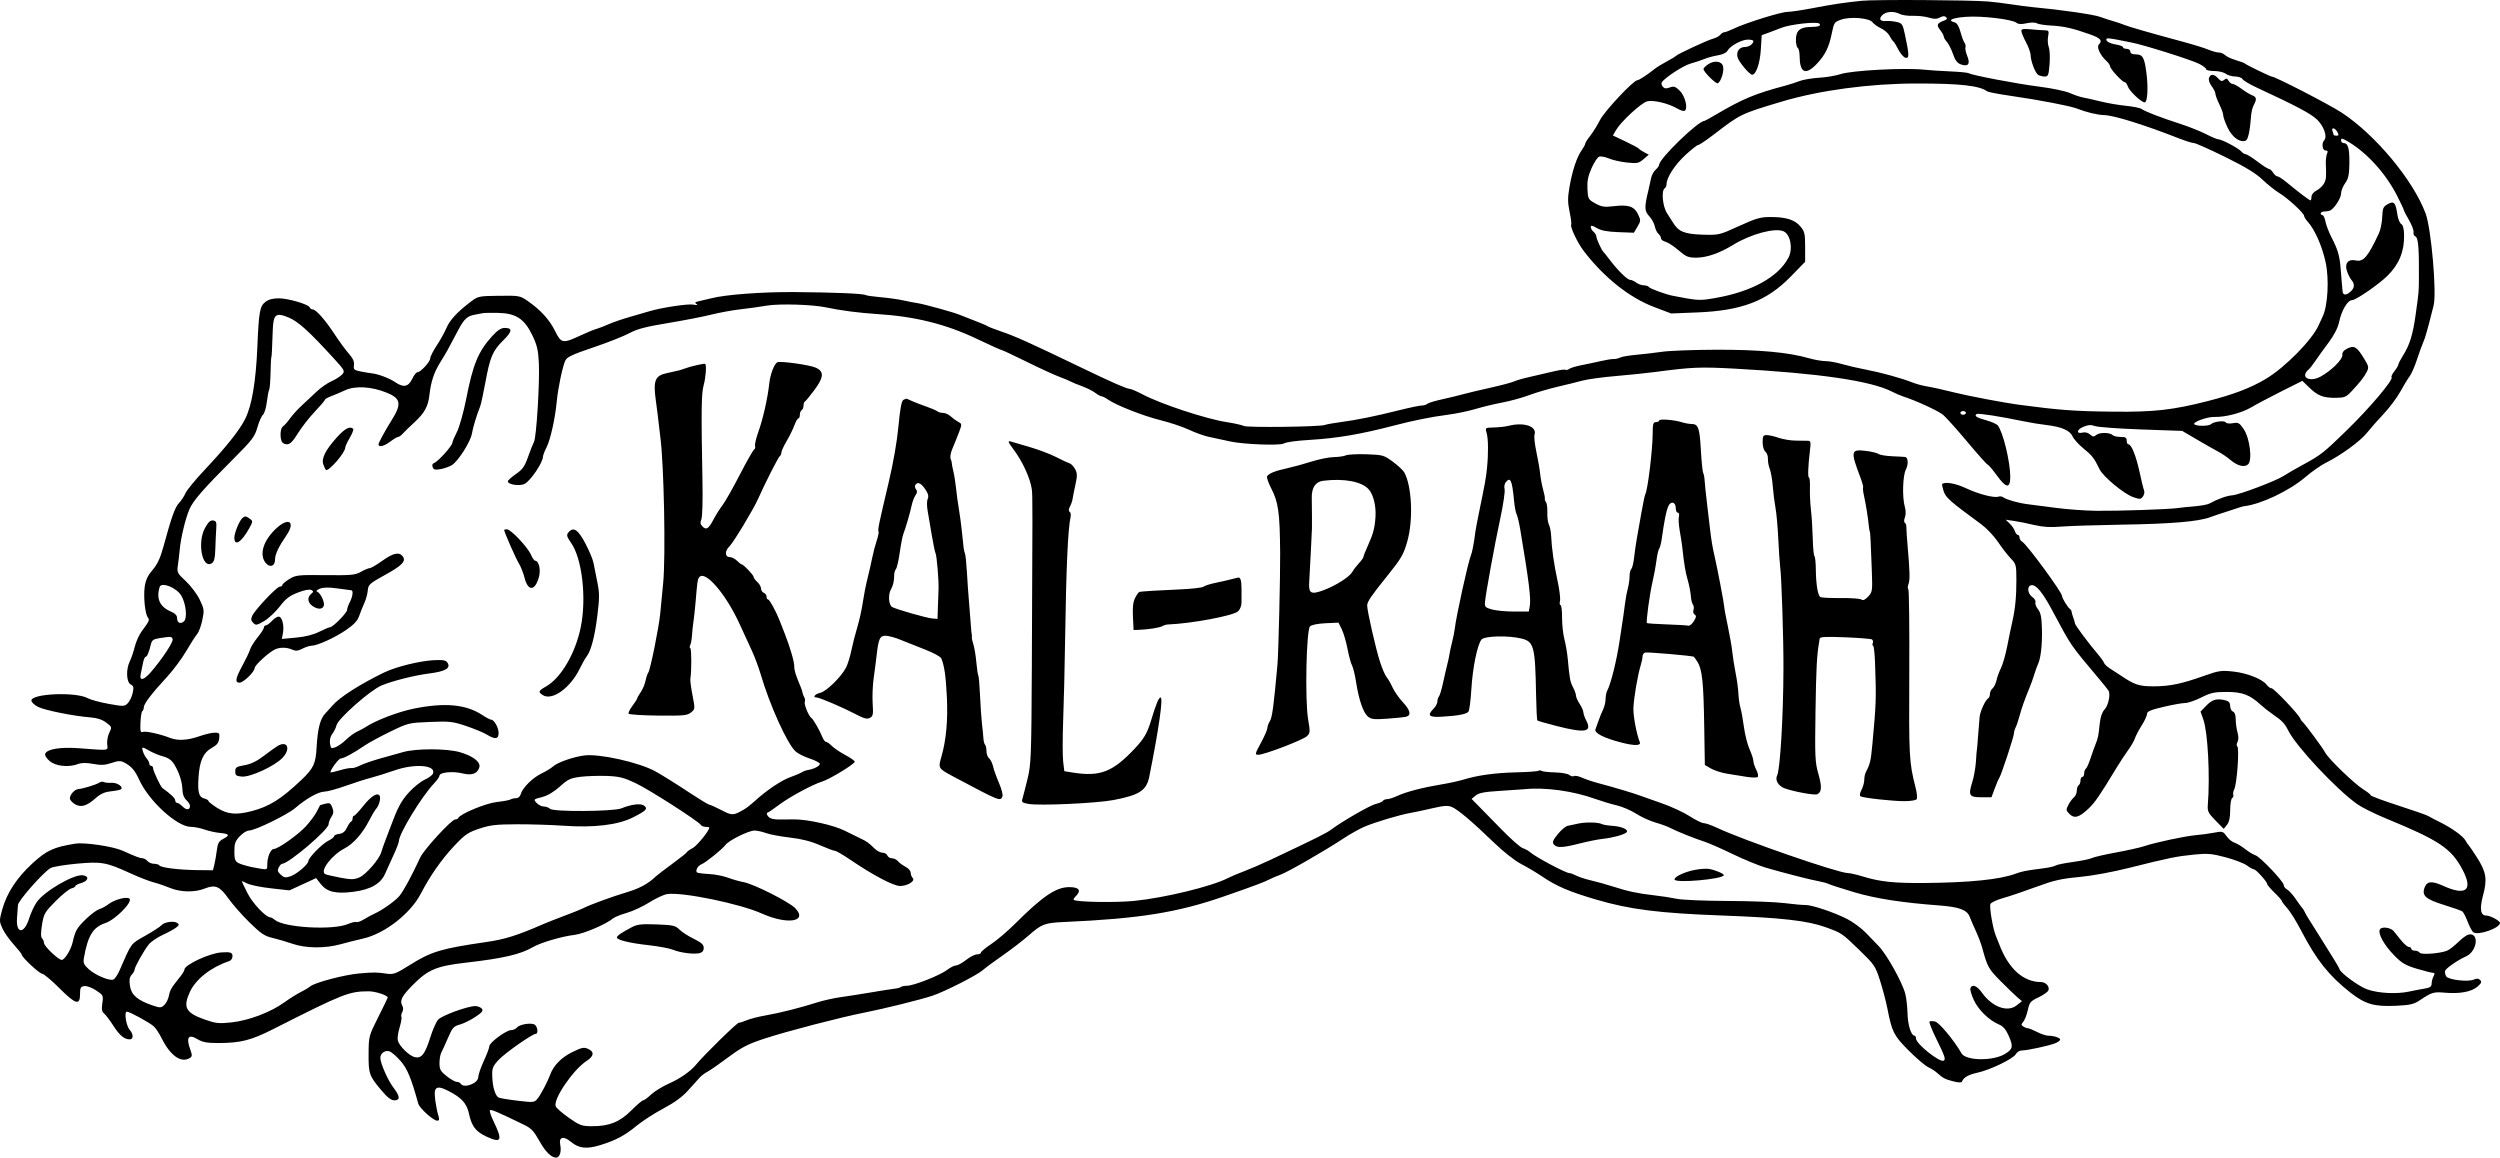 <svg xmlns:xlink="http://www.w3.org/1999/xlink" xmlns="http://www.w3.org/2000/svg" style="background-color:transparent;" version="1.0" preserveAspectRatio="xMidYMid meet" zoomAndPan="magnify" viewBox="95.61 363.79 618.98 286.61">
  <defs>
    <clipPath id="4336eda505">
      <path clip-rule="nonzero" d="M 0.199 0 L 809.801 0 L 809.801 1012 L 0.199 1012 Z M 0.199 0"/>
    </clipPath>
  </defs>
  <g clip-path="url(#4336eda505)">
    <path fill-rule="nonzero" fill-opacity="1" d="M 0.199 0 L 809.801 0 L 809.801 1012 L 0.199 1012 Z M 0.199 0" fill="none"/>
    <path fill-rule="nonzero" fill-opacity="1" d="M 0.199 0 L 809.801 0 L 809.801 1012 L 0.199 1012 Z M 0.199 0" fill="none"/>
  </g>
  <path fill-rule="evenodd" fill-opacity="1" d="M 556.504 363.988 C 552 364.457 549.402 364.852 544.148 365.855 C 541.633 366.336 538.941 366.73 538.172 366.73 C 536.598 366.73 527.766 369.484 524.902 370.867 C 523.879 371.359 522.824 371.766 522.555 371.766 C 522.289 371.766 521.832 372.055 521.539 372.406 C 521.246 372.758 520.457 373.184 519.785 373.355 C 518.453 373.688 510.891 377.203 510.52 377.66 C 510.395 377.816 509.363 378.434 508.23 379.039 C 507.098 379.641 505.762 380.469 505.258 380.875 C 503.543 382.266 501.406 383.66 500.988 383.66 C 500.047 383.66 492.836 391.352 491.762 393.5 C 491.129 394.758 490.051 396.5 489.359 397.379 C 488.664 398.254 488.098 399.148 488.098 399.363 C 488.098 399.582 487.695 400.328 487.203 401.023 C 486.012 402.695 484.91 406.02 484.207 410.074 C 483.742 412.754 483.746 413.918 484.23 416.238 C 484.559 417.809 484.738 419.234 484.629 419.41 C 484.305 419.938 486.203 423.934 487.73 425.93 C 492.762 432.504 499.047 437.5 505.23 439.836 L 509.375 441.402 L 515.844 441.145 C 526.898 440.703 533.098 438.316 539.039 432.211 L 542.547 428.605 L 542.547 424.93 C 542.547 421.648 542.422 421.098 541.375 419.855 C 539.977 418.195 537.848 417.523 533.957 417.523 C 531.484 417.52 530.395 417.836 526.16 419.77 C 521.273 422 521.207 422.016 517.055 421.887 C 512.711 421.75 511.164 421.117 509.867 418.957 C 509.598 418.504 508.914 417.43 508.348 416.566 C 507.266 414.918 506.895 410.969 507.773 410.426 C 508.027 410.273 508.23 409.809 508.23 409.402 C 508.23 407.773 510.262 404.621 512.863 402.211 C 514.371 400.816 515.824 399.676 516.09 399.676 C 516.355 399.676 518.117 398.492 520 397.043 C 526.551 392.016 526.59 391.992 536.598 388.992 C 546.125 386.133 558.465 384.473 570.23 384.465 C 580.902 384.453 585.699 384.992 587.617 386.406 C 587.867 386.594 590.543 387.102 593.562 387.539 C 600.469 388.535 608.195 390.02 609.809 390.656 C 612.125 391.574 614.871 392.238 616.578 392.289 C 619.09 392.367 626.285 394.609 635.277 398.117 C 636.832 398.723 638.434 399.219 638.84 399.219 C 639.246 399.219 642.711 400.762 646.539 402.652 C 651.547 405.121 654.145 406.699 655.789 408.273 C 657.051 409.477 658.902 410.957 659.91 411.566 C 662.023 412.836 666.086 416.566 666.086 417.234 C 666.086 417.484 666.473 418.113 666.941 418.633 C 668.734 420.609 670.551 424.699 671.418 428.73 C 672.328 432.949 671.957 439.586 670.66 442.203 C 670.469 442.594 670.039 443.531 669.703 444.285 C 668.09 447.941 661.41 454.738 656.613 457.598 C 652.84 459.852 648.672 461.445 642.293 463.078 C 633.605 465.301 628.949 465.828 618.945 465.719 C 609.207 465.617 605.605 465.348 595.262 463.973 C 591.805 463.512 582.773 461.793 579.609 460.992 C 576.938 460.316 573.977 459.664 572.289 459.379 C 571.406 459.23 569.965 458.824 569.086 458.477 C 566.398 457.414 561.266 456 557.574 455.301 C 555.645 454.938 552.984 454.316 551.656 453.926 C 550.328 453.531 548.512 453.207 547.613 453.203 C 546.715 453.199 544.848 452.875 543.461 452.477 C 538.383 451.023 531.164 450.355 520.691 450.379 C 515.09 450.391 509.016 450.617 507.195 450.879 C 505.375 451.141 502.445 451.484 500.684 451.641 C 498.922 451.801 497.152 452.102 496.75 452.316 C 496.352 452.531 495.629 452.691 495.148 452.68 C 494.668 452.664 493.246 452.891 491.988 453.184 C 490.391 453.551 488.793 453.891 487.184 454.203 C 485.801 454.473 484.418 454.891 484.117 455.133 C 483.812 455.375 483.395 455.469 483.188 455.344 C 482.984 455.215 481.582 455.414 480.082 455.785 C 478.184 456.25 476.281 456.691 474.375 457.113 C 472.738 457.473 470.988 457.977 470.484 458.227 C 469.98 458.477 467.305 459.188 464.535 459.805 C 461.77 460.422 458.68 461.16 457.672 461.445 C 456.664 461.73 454.402 462.277 452.641 462.664 C 450.879 463.047 449.242 463.551 449.004 463.777 C 448.762 464.004 448.145 464.188 447.629 464.191 C 447.113 464.191 444.531 464.73 441.887 465.395 C 435.922 466.887 431.609 467.758 427.512 468.305 C 425.773 468.535 424.023 468.852 423.625 469.008 C 422.414 469.477 404.391 469.695 403.551 469.254 C 403.121 469.023 401.223 468.598 399.336 468.305 C 394.164 467.5 383.094 463.852 378.52 461.445 C 377.082 460.688 375.645 460.07 375.324 460.07 C 374.609 460.07 371.035 458.512 364.105 455.176 C 350.285 448.523 347.098 447.086 343.34 445.805 C 341.801 445.281 340.336 444.707 340.082 444.527 C 339.832 444.352 338.391 443.742 336.879 443.172 C 335.371 442.602 333.723 441.957 333.219 441.738 C 331.855 441.145 324.172 439.023 322.648 438.82 C 321.922 438.723 320.383 438.426 319.238 438.164 C 318.09 437.902 315.621 437.551 313.746 437.391 C 311.875 437.227 310.156 436.98 309.926 436.84 C 309.32 436.477 301.961 436.172 292.27 436.105 C 284.258 436.055 275.215 436.73 271.68 437.652 C 270.797 437.879 269.473 438.195 268.73 438.348 C 267.684 438.566 267.531 438.727 268.043 439.055 C 268.492 439.344 268.254 439.395 267.293 439.211 C 265.961 438.953 259.336 439.957 256.352 440.863 C 255.598 441.094 253.445 441.719 251.57 442.254 C 249.691 442.789 247.324 443.602 246.309 444.062 C 245.289 444.523 243.941 445.039 243.312 445.215 C 242.684 445.387 240.934 446.105 239.422 446.812 C 234.941 448.906 234.555 448.844 233.043 445.75 C 231.703 443.012 229.461 440.535 226.402 438.41 C 224.355 436.984 224.25 436.965 219.18 437.023 C 214.277 437.078 213.953 437.141 212.316 438.379 C 208.871 440.988 207.031 442.957 206.16 444.973 C 205.672 446.105 204.566 448.094 203.703 449.395 C 202.84 450.695 202.133 452.102 202.133 452.52 C 202.133 453.363 199.738 455.953 198.957 455.953 C 198.684 455.953 198.121 456.656 197.711 457.52 C 196.73 459.578 195.543 459.836 193.488 458.434 C 191.973 457.398 189.176 456.355 187.492 456.199 C 187.113 456.164 185.969 455.973 184.945 455.77 C 183.27 455.441 183.102 455.289 183.25 454.191 C 183.367 453.332 183 452.512 181.996 451.379 C 181.211 450.496 179.637 448.344 178.488 446.594 C 176.145 443.012 173.836 440.398 173.016 440.398 C 172.715 440.398 172.395 440.18 172.305 439.914 C 172.051 439.145 166.969 437.652 164.605 437.652 C 163.137 437.652 162.074 437.945 161.277 438.574 C 159.938 439.629 159.691 441.016 159.336 449.547 C 158.965 458.371 157.957 464.309 156.262 467.621 C 154.816 470.445 151.559 474.52 146.207 480.203 C 143.957 482.594 141.848 485.168 141.52 485.922 C 141.195 486.676 140.477 487.77 139.922 488.348 C 138.934 489.379 138.074 491.789 136.039 499.262 C 135.301 501.965 134.57 503.516 133.383 504.906 C 132.188 506.301 131.66 507.422 131.438 509.066 C 131.094 511.566 131.531 515.82 132.219 516.672 C 132.703 517.273 132.555 517.613 130.75 520.012 C 130.09 520.891 129.293 522.641 128.98 523.898 C 128.668 525.156 128.117 526.785 127.754 527.516 C 126.77 529.496 126.887 532.676 127.965 533.254 C 128.695 533.645 128.773 533.984 128.453 535.398 C 128.246 536.32 127.695 537.457 127.234 537.918 C 126.438 538.715 126.191 538.723 122.512 538.062 C 120.375 537.68 118.066 537.055 117.379 536.672 C 114.352 535 103.059 535.52 103.391 537.32 C 103.469 537.738 104.25 538.43 105.133 538.852 C 106.875 539.688 113.926 541.094 117.945 541.406 C 119.672 541.539 120.914 541.945 121.914 542.699 C 123.328 543.77 123.348 543.836 122.684 545.164 C 122.309 545.918 122.066 547.207 122.145 548.027 C 122.309 549.73 122.973 549.633 115.199 549.051 C 110.555 548.703 107.254 549.242 106.805 550.422 C 106.656 550.809 107.121 551.562 107.934 552.246 C 109.453 553.523 112.645 553.836 115 552.941 C 115.836 552.625 117.039 552.621 118.711 552.93 C 120.656 553.289 121.621 553.238 123.223 552.695 C 124.824 552.152 125.48 552.117 126.293 552.539 C 128.109 553.477 129.008 554.5 130.07 556.844 C 132.469 562.129 139.469 568.512 142.863 568.512 C 143.691 568.512 145.211 568.809 146.242 569.172 C 147.273 569.535 148.945 569.91 149.953 570.004 C 152.387 570.23 152.633 570.582 150.957 571.449 C 149.793 572.051 149.527 572.512 149.293 574.34 C 149.145 575.539 148.863 577.137 148.676 577.891 L 148.332 579.262 L 144.461 579.223 C 139.945 579.18 135.406 578.613 135.062 578.055 C 134.926 577.836 134.34 577.66 133.758 577.66 C 133.176 577.66 132.441 577.352 132.129 576.977 C 131.812 576.598 131.254 576.289 130.883 576.289 C 130.285 576.289 129.258 575.898 125.949 574.41 C 123.602 573.355 116.57 572.309 114.27 572.672 C 108.941 573.512 107.148 574.336 103.641 577.555 C 99.777 581.098 97.289 584.902 96.164 588.977 C 95.418 591.691 95.418 591.918 96.191 593.629 C 96.637 594.621 97.902 596.426 99.008 597.641 C 100.109 598.859 101.012 600 101.012 600.184 C 101.016 600.812 105.344 604.84 106.078 604.895 C 106.48 604.926 108.406 606.543 110.355 608.492 C 114.363 612.5 115.426 612.797 115.426 609.91 C 115.426 608.352 115.582 608.066 116.492 607.938 C 117.094 607.852 118.359 608.316 119.398 609.004 C 121.18 610.184 121.23 610.281 120.945 612.172 C 120.723 613.68 120.824 614.266 121.402 614.746 C 121.816 615.09 122.844 616.445 123.684 617.762 C 125.211 620.148 126.395 621.129 127.75 621.129 C 128.676 621.129 128.672 619.824 127.742 618.797 C 126.836 617.797 126.289 614.266 127.039 614.266 C 127.688 614.266 132.504 616.898 133.664 617.887 C 134.133 618.285 135.027 619.641 135.656 620.898 C 137.824 625.238 140.492 627.078 142.637 625.723 C 143.199 625.367 143.219 625.043 142.754 623.75 C 141.613 620.609 142.242 619.699 144.566 621.117 C 145.73 621.824 146.875 622.039 149.516 622.039 C 155.172 622.035 157.715 621.398 163.312 618.562 C 180.617 609.797 182.039 609.23 186.902 609.23 C 188.578 609.23 191.609 610.23 191.609 610.785 C 191.609 610.871 190.551 613.055 189.254 615.637 C 186.922 620.289 186.898 620.371 186.871 624.734 C 186.836 629.656 187.023 630.184 190.105 633.824 C 191.523 635.504 192.473 636.227 193.246 636.227 C 194.734 636.227 194.668 635.211 193.051 633.113 C 191.672 631.32 189.777 627.035 189.777 625.699 C 189.777 624.574 190.938 623.746 192.027 624.09 C 192.535 624.25 193.766 625.309 194.762 626.445 C 196.441 628.352 197.418 630.695 199.16 637.016 C 199.484 638.188 202.895 641.262 203.871 641.262 C 204.34 641.262 204.438 640.969 204.207 640.23 C 203.562 638.164 203.07 634.605 203.316 633.824 C 203.641 632.789 204.5 632.812 206.664 633.918 C 209.875 635.555 211.172 636.98 211.703 639.453 C 212.383 642.625 213.391 643.965 216.012 645.18 C 219.797 646.934 220.133 646.219 217.789 641.371 C 217.148 640.051 216.758 638.836 216.922 638.672 C 217.191 638.402 218.82 639.102 225.457 642.324 C 227.074 643.109 227.824 643.895 229.027 646.062 C 230.625 648.941 232.047 650.383 233.305 650.402 C 234.207 650.414 234.664 648.926 234.309 647.148 C 233.938 645.293 235.148 644.973 236.914 646.457 C 238.918 648.145 240.832 648.359 244.285 647.293 C 248.117 646.109 250.309 644.934 253.359 642.426 C 254.73 641.297 257.66 639.414 259.871 638.238 C 262.602 636.789 264.562 635.355 265.984 633.766 C 267.137 632.477 268.426 631.043 268.852 630.582 C 269.273 630.117 270.148 629.461 270.797 629.125 C 271.441 628.789 273.766 627.172 275.957 625.539 C 279.262 623.074 280.785 622.289 284.848 620.953 C 290.367 619.137 303.773 615.648 309.656 614.496 C 314.445 613.555 323.582 611.289 326.484 610.32 C 329.512 609.312 337.566 605.219 338.938 603.992 C 339.566 603.434 341.805 601.777 343.906 600.316 C 346.008 598.855 348.891 596.641 350.312 595.391 C 353.559 592.535 354.238 592.285 359.293 592.059 C 377.758 591.238 387.168 589.723 398.648 585.734 C 405.883 583.219 408.629 582.195 409.859 581.547 C 410.488 581.215 411.723 580.688 412.605 580.375 C 414.414 579.734 423.672 574.414 428.16 571.438 C 429.797 570.352 432.164 569.023 433.422 568.48 C 436.055 567.352 442.18 565.52 444.859 565.059 C 445.867 564.883 448.305 564.367 450.273 563.906 C 453.105 563.246 454.109 563.18 455.078 563.59 C 456.594 564.234 460.09 567.188 465.449 572.363 C 467.883 574.711 470.672 576.906 472.258 577.723 C 473.734 578.48 476.102 579.891 477.52 580.855 C 480.969 583.207 484.199 584.582 490.844 586.531 C 499.184 588.98 506.41 589.891 522.086 590.469 C 536.688 591.008 543.141 591.738 547.605 593.355 C 551.656 594.824 551.609 594.793 556.012 599.051 C 559.707 602.629 559.945 602.98 561.098 606.59 C 561.766 608.672 562.59 611.816 562.93 613.578 C 564.035 619.27 564.52 620.223 568.172 623.879 C 570.059 625.77 572.219 627.617 572.973 627.984 C 573.73 628.352 574.699 628.965 575.125 629.348 C 576.664 630.73 577.121 630.977 579.152 631.508 C 580.414 631.84 581.27 631.879 581.367 631.613 C 581.734 630.582 582.953 629.867 585.156 629.395 C 588.316 628.715 594.098 625.93 594.707 624.789 C 594.977 624.285 595.652 623.875 596.211 623.875 C 597.539 623.875 602.828 622.734 604.43 622.102 C 605.125 621.832 605.688 621.422 605.688 621.191 C 605.688 620.734 604.141 620.23 602.699 620.219 C 602.184 620.215 600.957 619.801 599.969 619.297 C 598.984 618.793 597.961 618.379 597.699 618.375 C 597.438 618.371 596.93 618.184 596.566 617.953 C 595.996 617.59 595.996 617.434 596.566 616.754 C 596.93 616.32 597.43 615.02 597.684 613.863 C 598.102 611.961 598.352 611.66 600.332 610.723 C 601.535 610.148 602.637 609.371 602.781 608.992 C 603.141 608.062 602.137 606.945 600.945 606.941 C 596.535 606.93 592.852 603.594 590.598 597.562 C 590.332 596.871 590.059 596.188 589.77 595.504 C 589.047 593.805 588.121 588.406 588.418 587.629 C 588.559 587.258 589.98 586.59 591.578 586.141 C 593.172 585.695 596.848 584.453 599.742 583.379 C 604.086 581.77 605.938 581.344 610.367 580.938 C 613.578 580.641 618.633 579.711 622.949 578.625 C 632.605 576.195 634.547 575.801 638.953 575.367 C 642.188 575.047 643.258 575.145 646.676 576.055 C 648.859 576.637 651.227 577.547 651.941 578.074 C 652.652 578.602 653.43 579.035 653.664 579.035 C 654.172 579.035 656.934 582.094 656.934 582.648 C 656.934 582.859 657.758 583.832 658.766 584.809 C 659.77 585.785 660.594 586.727 660.594 586.898 C 660.594 587.07 661.188 587.863 661.914 588.656 C 662.641 589.453 664.211 591.988 665.406 594.289 C 669.105 601.43 672.281 605.418 677.523 609.523 C 681.262 612.449 683.426 613.07 688.93 612.809 C 692.355 612.645 693.281 612.426 694.758 611.434 C 697.672 609.477 698.172 609.324 700.891 609.57 C 704.57 609.902 707.52 609.363 708.988 608.09 C 709.977 607.234 710.121 606.887 709.68 606.438 C 709.273 606.027 708.832 606 708.078 606.336 C 706.688 606.961 701.828 606.391 701.285 605.543 C 701.051 605.18 700.91 604.59 700.973 604.227 C 701.082 603.605 704.062 601.523 706.211 600.566 C 708.625 599.496 709.508 595.434 707.395 595.133 C 706.699 595.035 705.754 595.594 704.418 596.891 C 703.344 597.938 702.016 598.969 701.473 599.18 C 699.676 599.887 695.055 600.227 694.715 599.676 C 694.543 599.395 694 599.164 693.512 599.164 C 693.023 599.164 692.625 598.961 692.625 598.707 C 692.625 598.457 692.352 598.25 692.02 598.25 C 691.688 598.25 690.812 597.496 690.074 596.574 C 689.48 595.828 688.879 595.082 688.277 594.34 C 687.566 593.477 685.477 593.145 684.926 593.809 C 684.191 594.695 685.754 597.641 688.395 600.336 C 690.305 602.285 691.199 602.812 694.047 603.656 C 695.906 604.207 697.691 604.66 698.016 604.656 C 698.457 604.656 698.484 604.879 698.129 605.539 C 697.871 606.027 697.656 606.844 697.656 607.352 C 697.656 608.062 697.266 608.34 695.941 608.555 C 694.996 608.707 693.297 609.035 692.164 609.281 C 689.039 609.961 684.496 609.734 681.73 608.762 C 679.617 608.02 674.973 604.602 674.824 603.68 C 674.801 603.52 674.109 602.32 673.293 601.012 C 672.109 599.117 670.926 597.223 669.746 595.324 C 668.613 593.504 667.43 591.613 667.113 591.129 C 666.797 590.641 666.398 589.934 666.23 589.559 C 666.062 589.18 665.805 588.77 665.66 588.641 C 665.516 588.516 664.793 587.527 664.059 586.441 C 663.324 585.355 662.344 584.27 661.887 584.023 C 661.43 583.777 661.051 583.293 661.051 582.949 C 661.051 582.066 655.238 575.934 654.043 575.555 C 653.5 575.383 652.336 574.676 651.449 573.98 C 650.566 573.289 649.383 572.586 648.824 572.418 C 648.266 572.25 647.395 571.535 646.891 570.828 C 646.016 569.598 645.875 569.559 643.789 569.957 C 642.59 570.191 640.578 570.465 639.32 570.566 C 636.723 570.777 629.254 572.371 626.5 573.297 C 625.488 573.637 622.352 574.34 619.527 574.855 C 616.703 575.371 614.023 575.992 613.566 576.234 C 613.113 576.477 611.004 576.914 608.875 577.207 C 606.746 577.496 604.801 577.895 604.547 578.094 C 604.293 578.289 602.957 578.598 601.57 578.773 C 596.984 579.367 596.336 579.492 594.484 580.168 C 590.688 581.555 583.105 582.32 572.289 582.41 C 564.555 582.477 561.215 582.129 556.863 580.809 C 555.301 580.336 553.609 579.949 553.102 579.949 C 550.734 579.949 527.211 571.809 520.691 568.73 C 519.363 568.105 517.902 567.594 517.445 567.594 C 516.984 567.594 515.395 566.809 513.906 565.848 C 512.422 564.887 509.25 563.43 506.859 562.609 C 504.469 561.785 502.102 560.949 501.598 560.75 C 500.418 560.277 495.047 558.676 491.531 557.746 C 490.02 557.348 488.113 556.711 487.293 556.336 C 486.473 555.957 485.59 555.781 485.328 555.941 C 485.07 556.105 484.547 555.98 484.172 555.668 C 483.793 555.355 482.203 555.07 480.637 555.031 C 479.066 554.996 477.562 554.828 477.285 554.66 C 477.012 554.488 476.668 554.473 476.516 554.621 C 476.367 554.773 473.918 554.949 471.078 555.016 C 465.773 555.141 461.527 555.723 457.902 556.824 C 456.77 557.172 454.402 557.688 452.641 557.977 C 448.055 558.727 443.77 559.832 441.688 560.805 C 440.695 561.27 439.523 561.648 439.082 561.648 C 438.641 561.648 438.164 561.836 438.02 562.07 C 437.879 562.301 437.113 562.633 436.324 562.809 C 434.941 563.109 428.125 567.02 425.215 569.176 C 423.945 570.117 421.93 571.121 410.086 576.719 C 408.074 577.672 405.191 578.914 403.684 579.484 C 402.172 580.055 400.383 580.805 399.703 581.16 C 395.723 583.23 384.105 586.07 376.457 586.844 C 371.859 587.309 361.988 587.137 361.438 586.582 C 361.332 586.48 361.594 586.055 362.016 585.633 C 363.434 584.215 362.723 583.375 360.156 583.438 C 356.98 583.516 353.68 585.777 346.984 592.449 C 345.133 594.297 342.461 596.574 341.047 597.512 C 339.637 598.449 338.48 599.41 338.48 599.648 C 338.48 599.887 338.047 600.082 337.52 600.082 C 336.988 600.082 335.773 600.699 334.82 601.453 C 333.867 602.207 332.742 602.824 332.324 602.824 C 331.902 602.824 330.902 603.324 330.102 603.938 C 328.332 605.285 321.805 607.859 320.152 607.859 C 319.496 607.859 318.828 607.992 318.664 608.156 C 318.5 608.316 317.797 608.512 317.102 608.586 C 316.402 608.656 313.879 609.055 311.488 609.465 C 309.094 609.875 305.699 610.41 303.938 610.648 C 302.176 610.891 299.5 611.48 297.988 611.961 C 293.766 613.305 288.711 614.582 285.176 615.199 C 283.414 615.504 281.324 616.039 280.531 616.383 C 279.738 616.727 278.844 617.012 278.543 617.012 C 278.066 617.012 270.027 624.879 267.98 627.348 C 266.555 629.07 264.02 630.84 261.195 632.09 C 259.617 632.789 257.641 634.008 256.805 634.793 C 255.969 635.582 255.09 636.227 254.848 636.227 C 254.609 636.227 253.305 637.336 251.949 638.695 C 249.066 641.582 246.48 642.637 242.266 642.629 C 239.637 642.625 239.195 642.465 236.449 640.547 C 234.812 639.406 233.348 638.121 233.191 637.691 C 232.547 635.918 237.531 628.617 240.863 626.461 C 242.691 625.277 242.816 624.211 241.211 623.48 C 240.188 623.012 239.652 623.129 237.207 624.332 C 234.594 625.625 232.656 627.609 231.852 629.82 C 231.227 631.539 229.559 634.727 228.766 635.715 C 227.902 636.789 227.84 636.797 223.695 636.309 C 221.387 636.035 219.285 635.68 219.023 635.516 C 218.215 635.016 217.578 632.902 217.492 630.41 C 217.414 628.262 217.566 627.852 219.035 626.238 C 220.562 624.562 227.414 619.754 228.277 619.754 C 228.895 619.754 228.738 618.094 228.07 617.539 C 227.316 616.91 224.289 617.367 223.59 618.211 C 223.301 618.559 222.656 618.84 222.156 618.84 C 220.957 618.84 216.773 621.926 216.773 622.809 C 216.773 623.188 216.156 624.832 215.402 626.461 C 214.645 628.094 214.027 629.895 214.027 630.465 C 214.027 632.016 210.457 633.363 209.684 632.109 C 209.527 631.855 209.082 631.652 208.691 631.652 C 208.301 631.652 207.184 631.016 206.203 630.242 C 204.672 629.031 204.422 628.574 204.422 627.031 C 204.422 626.043 204.617 624.875 204.855 624.438 C 205.094 624 205.844 622.359 206.52 620.785 C 207.609 618.25 207.938 617.875 209.43 617.473 C 210.352 617.227 212.082 616.379 213.27 615.59 C 215 614.445 215.324 614.035 214.902 613.527 C 214.609 613.176 213.879 612.891 213.27 612.891 C 211.375 612.891 204.984 615.23 204.078 616.258 C 203.602 616.797 202.73 618.781 202.137 620.672 C 200.836 624.82 199.941 625.941 198.277 625.523 C 196.883 625.176 194.434 622.754 194.098 621.391 C 193.969 620.867 194.168 619.43 194.547 618.191 C 194.918 616.953 195.125 615.773 194.996 615.57 C 194.871 615.363 194.969 614.828 195.211 614.375 C 195.492 613.848 195.488 613.27 195.203 612.758 C 194.516 611.531 195.098 610.398 197.836 607.641 C 201.59 603.855 203.695 602.969 210.91 602.145 C 220.227 601.074 224.48 600.09 227.559 598.285 C 229.441 597.184 234.711 595.633 237.82 595.266 C 240.141 594.992 245.695 592.617 247.43 591.156 C 247.809 590.84 249.328 590.234 250.805 589.809 C 252.285 589.387 254.793 588.219 256.383 587.215 C 257.973 586.211 259.953 585.285 260.785 585.16 C 264.5 584.59 278.789 587.527 284.262 589.984 C 290.57 592.816 295.711 591.996 292.52 588.664 C 291.004 587.082 282.211 582.645 279.688 582.191 C 278.68 582.008 276.93 581.512 275.797 581.086 C 274.664 580.66 272.547 580.254 271.086 580.184 C 269.625 580.113 268.316 579.938 268.168 579.793 C 267.727 579.352 268.406 578.117 269.266 577.797 C 270.27 577.422 274.434 574.062 275.258 572.961 C 276.086 571.852 280.996 569.426 282.41 569.426 C 283.043 569.426 284.332 569.711 285.281 570.055 C 286.23 570.402 288.891 570.902 291.195 571.164 C 294.066 571.492 296.395 572.086 298.594 573.051 C 300.359 573.824 302.051 574.457 302.355 574.457 C 302.66 574.457 304.379 575.457 306.168 576.676 C 311.785 580.496 316.824 583.152 318.461 583.152 C 320.332 583.152 322.316 581.902 321.59 581.176 C 321.316 580.902 321.094 580.316 321.094 579.867 C 321.094 579.422 320.512 578.758 319.805 578.391 C 319.094 578.023 318.242 577.398 317.918 577.004 C 317.59 576.609 316.93 576.289 316.449 576.289 C 315.969 576.289 315.457 575.98 315.312 575.602 C 315.168 575.223 314.629 574.914 314.121 574.914 C 313.609 574.914 312.727 574.453 312.152 573.887 C 310.781 572.527 310.117 572.047 308.742 571.426 C 308.113 571.141 306.348 570.273 304.82 569.496 C 302.078 568.105 295.637 566.652 292.27 566.664 C 291.387 566.668 289.723 566.68 288.566 566.691 C 287.121 566.707 286.262 566.469 285.82 565.938 C 285.414 565.449 285.355 565.098 285.656 564.996 C 285.922 564.906 287.258 563.992 288.629 562.961 C 291.109 561.098 296.938 557.961 299.133 557.309 C 301.016 556.75 307.406 552.844 307.242 552.352 C 307.16 552.098 306.09 551.359 304.863 550.707 C 303.637 550.055 302.164 549.059 301.59 548.492 C 301.016 547.926 300.352 547.461 300.113 547.461 C 299.875 547.461 299.457 546.898 299.184 546.203 C 298.551 544.602 296.992 541.898 296.5 541.551 C 295.824 541.078 294.637 538.18 294.867 537.574 C 294.992 537.25 294.93 536.715 294.723 536.391 C 294.52 536.062 294.336 535.59 294.312 535.336 C 294.293 535.086 294.102 534.469 293.891 533.965 C 292.605 530.906 292.27 529.844 292.27 528.848 C 292.27 527.605 291.277 524.18 289.914 520.695 C 289.422 519.438 288.859 517.996 288.664 517.492 C 287.785 515.223 286.156 512.23 285.801 512.23 C 285.582 512.23 285.406 511.918 285.406 511.531 C 285.406 511.145 285.098 510.711 284.719 510.566 C 284.344 510.422 284.035 509.945 284.035 509.508 C 284.035 509.07 283.621 508.34 283.117 507.887 C 282.613 507.43 282.203 506.867 282.203 506.637 C 282.203 506.18 279.699 503.539 279.266 503.539 C 279.121 503.539 278.59 503.125 278.086 502.625 C 277.582 502.121 276.758 501.707 276.254 501.707 C 275.074 501.707 275.035 500.203 276.191 499.094 C 277.199 498.125 282.184 489.863 283.324 487.273 C 284.973 483.535 288.316 476.953 288.684 476.727 C 288.895 476.594 289.066 476.199 289.066 475.852 C 289.066 475.5 289.656 474.207 290.383 472.98 C 291.105 471.754 291.969 469.996 292.305 469.07 C 292.637 468.148 293.074 467.391 293.277 467.391 C 293.477 467.391 293.641 466.992 293.641 466.504 C 293.641 466.016 293.848 465.488 294.098 465.332 C 294.352 465.176 294.559 464.668 294.559 464.199 C 294.559 463.734 294.711 463.281 294.898 463.199 C 295.09 463.113 296.117 461.871 297.188 460.434 C 299.586 457.215 299.699 455.805 297.645 454.84 C 296.145 454.137 288.695 453.098 288.043 453.504 C 287.25 453.996 286.32 456.48 286.07 458.777 C 285.676 462.414 284.512 467.562 283.363 470.746 C 282.805 472.297 282.441 473.852 282.559 474.195 C 282.676 474.539 282.562 474.949 282.305 475.109 C 282.047 475.27 280.457 478.074 278.77 481.348 C 277.082 484.617 275.152 488.016 274.48 488.898 C 273.812 489.777 272.855 491.285 272.355 492.246 C 271.09 494.695 270.5 495.102 269.574 494.176 C 269 493.602 268.922 493.172 269.254 492.414 C 269.508 491.844 269.629 487.789 269.535 482.949 C 269.203 465.453 269.254 461.223 269.832 459.156 C 270.355 457.277 270.578 454.242 270.219 453.883 C 270.039 453.703 266.316 454.559 265.047 455.074 C 264.285 455.379 263.332 455.621 260.699 456.18 C 257.809 456.789 257.312 458.008 257.973 462.836 C 258.266 464.965 258.578 467.426 258.664 468.309 C 258.75 469.188 258.945 470.836 259.098 471.969 C 260.004 478.711 260.453 501.574 259.805 508.141 C 259.547 510.77 259.223 514.152 259.082 515.664 C 258.777 518.984 256.621 529.664 256.125 530.305 C 255.93 530.555 255.617 531.484 255.434 532.363 C 255.246 533.246 254.707 534.512 254.234 535.18 C 253.766 535.848 253.379 536.531 253.379 536.695 C 253.379 536.863 252.844 537.699 252.195 538.551 C 251.543 539.406 251.121 540.277 251.254 540.496 C 251.387 540.711 254.684 540.922 258.574 540.965 C 264.836 541.031 265.773 540.941 266.691 540.195 C 267.719 539.363 267.723 539.316 267.074 535.973 C 266.715 534.113 266.469 532.285 266.535 531.906 C 266.848 530.07 266.844 524.48 266.531 524.285 C 266.336 524.164 266.32 523.828 266.496 523.543 C 266.672 523.258 266.871 522.188 266.934 521.172 C 266.996 520.156 267.164 518.602 267.301 517.723 C 267.438 516.84 267.676 514.68 267.824 512.918 C 268.277 507.609 268.309 507.387 268.652 506.824 C 270.004 504.641 275.285 510.699 278.816 518.477 C 279.715 520.453 281.023 523.305 281.73 524.812 C 282.438 526.324 283.441 529 283.957 530.762 C 286.203 538.402 290.469 547.848 292.566 549.812 C 293.129 550.344 294.672 551.129 295.992 551.562 C 297.316 551.992 298.477 552.582 298.574 552.875 C 298.738 553.379 297.137 554.215 295.523 554.465 C 295.117 554.531 294.477 554.777 294.098 555.02 C 293.723 555.258 292.41 555.812 291.188 556.246 C 289.012 557.023 285.242 559.582 282.355 562.246 C 281.559 562.98 280.426 563.859 279.84 564.195 C 277.125 565.754 276.91 565.762 274.215 564.363 C 272.789 563.625 271.445 563.02 271.227 563.02 C 271.008 563.02 269.012 561.82 266.793 560.355 C 263.16 557.953 259.848 555.879 257.953 554.816 C 253.922 552.559 243.961 550.328 240.199 550.844 C 237.449 551.219 233.664 552.555 232.586 553.527 C 232.098 553.969 230.77 554.777 229.637 555.324 C 227.422 556.398 224.938 558.895 224.527 560.453 C 224.383 561.02 223.91 561.418 223.387 561.418 C 222.895 561.418 222.281 561.559 222.02 561.727 C 221.758 561.898 220.215 562.188 218.59 562.367 C 215.848 562.676 209.508 565.312 209.07 566.324 C 208.988 566.52 208.648 566.68 208.32 566.68 C 207.406 566.68 200.562 574.125 199.641 576.125 C 197.555 580.645 195.516 584.41 194.488 585.637 C 193.41 586.918 190.207 589.176 188.207 590.062 C 187.688 590.293 186.578 590.895 185.746 591.402 C 184.91 591.906 184.055 592.215 183.848 592.086 C 183.641 591.957 182.676 592.184 181.707 592.59 C 177.953 594.16 165.91 593.465 163.664 591.547 C 163.266 591.207 162.77 590.93 162.566 590.93 C 161.445 590.93 158.125 587.418 156.871 584.906 C 156.094 583.355 155.461 582.035 155.461 581.969 C 155.461 581.902 156.09 582.16 156.855 582.543 C 157.621 582.926 160.277 583.465 162.762 583.738 L 167.277 584.242 L 170.574 582.719 L 173.875 581.199 L 174.988 582.621 C 176.559 584.625 178.684 585.148 183.059 584.598 C 187.359 584.059 189.902 582.598 190.992 580.047 C 191.391 579.113 192.312 577.078 193.035 575.527 C 193.762 573.977 194.355 572.43 194.359 572.094 C 194.371 570.234 199.969 561.039 203.098 557.734 C 203.824 556.969 204.422 556.113 204.422 555.832 C 204.422 555.02 207.727 554.68 210.012 555.258 C 212.406 555.859 213.773 555.395 214.277 553.812 C 214.699 552.48 212.73 550.949 209.391 550.004 C 206.191 549.098 198.688 549.086 195.496 549.977 L 189.777 551.578 C 187.891 552.105 185.641 552.887 184.777 553.316 C 183.914 553.746 182.938 554.039 182.609 553.965 C 182.277 553.891 180.977 554.137 179.719 554.512 C 178.457 554.887 177.426 555.113 177.426 555.016 C 177.426 554.332 179.465 551.582 179.973 551.582 C 180.691 551.582 183.211 550.219 185.887 548.383 C 186.895 547.695 189.746 546.145 192.227 544.941 C 196.66 542.789 196.816 542.75 202.062 542.539 C 206.961 542.34 207.691 542.422 211.055 543.555 C 213.066 544.23 215.355 545.184 216.141 545.668 C 218.188 546.93 219.062 546.812 219.062 545.277 C 219.062 543.941 217.949 541.973 217.195 541.973 C 216.953 541.973 215.984 541.461 215.043 540.84 C 211.035 538.188 205.809 537.688 198.148 539.223 C 194.23 540.008 188.602 542.156 186.117 543.82 C 185.742 544.07 184.812 544.566 184.059 544.918 C 183.305 545.273 182.051 546.188 181.27 546.953 C 180.492 547.719 179.332 548.547 178.688 548.789 C 177.613 549.199 177.504 549.125 177.316 547.859 C 177.191 547 177.406 546.105 177.887 545.484 C 178.312 544.938 178.785 543.965 178.941 543.328 C 179.34 541.684 187.293 534.672 190.074 533.508 C 192.828 532.359 198.242 530.996 201.922 530.531 C 205.891 530.027 207.262 529.223 206.418 527.895 C 206.008 527.25 205.367 527.129 202.992 527.25 C 199.523 527.422 193.57 528.898 190.695 530.301 C 184.668 533.234 179.699 536.418 177.926 538.477 C 177.309 539.195 176.531 540.055 176.199 540.387 C 174.902 541.684 174.258 544.156 174 548.836 C 173.773 552.906 173.25 554.023 170.211 556.91 C 165.254 561.621 162.297 563.477 157.926 564.617 C 154.082 565.617 151.934 565.418 149.398 563.828 C 148.203 563.078 147.227 562.305 147.227 562.105 C 147.227 561.906 146.734 561.625 146.137 561.473 C 144.844 561.148 144.516 559.895 144.762 556.219 C 145.031 552.18 145.945 550.137 147.984 549 C 149.352 548.238 149.773 547.703 149.887 546.598 C 150.016 545.305 149.91 545.176 148.742 545.191 C 148.035 545.199 146.324 545.602 144.938 546.09 C 142.082 547.094 139.641 547.234 137.762 546.504 C 135.254 545.527 131.688 544.738 130.988 545.008 C 130.391 545.238 130.297 544.867 130.387 542.676 C 130.449 541.246 130.656 539.973 130.855 539.852 C 131.051 539.73 131.211 539.312 131.211 538.922 C 131.211 538.059 133.238 535.402 136.91 531.445 C 138.434 529.805 140.582 526.922 141.688 525.039 C 142.793 523.152 144.023 521.23 144.426 520.77 C 144.828 520.305 145.402 518.762 145.699 517.336 C 146.211 514.91 146.172 514.594 145.066 512.273 C 144.418 510.914 142.871 508.855 141.633 507.699 C 139.488 505.703 139.391 505.508 139.652 503.766 C 139.801 502.762 140.008 501.012 140.109 499.879 C 140.371 496.961 141.512 492.211 142.5 489.906 C 143.438 487.727 145.891 484.914 153.484 477.312 C 158.066 472.727 158.676 471.926 159.34 469.605 C 159.746 468.176 160.367 466.773 160.715 466.484 C 161.066 466.191 161.496 464.785 161.668 463.355 C 161.84 461.926 162.102 460.555 162.25 460.305 C 162.398 460.055 162.551 458.199 162.594 456.184 C 162.637 454.172 162.719 452.418 162.781 452.293 C 162.891 452.062 162.961 450.773 163.141 445.578 C 163.281 441.59 163.887 441.09 167.012 442.379 C 169.445 443.383 172.059 445.742 178.23 452.5 C 180.969 455.5 181.062 455.676 180.32 456.5 C 179.891 456.973 178.703 457.73 177.684 458.184 C 176.66 458.637 174.98 459.812 173.953 460.797 C 172.746 461.949 171.523 463.094 170.293 464.227 C 169.309 465.125 168.004 466.566 167.391 467.43 C 166.781 468.289 166.012 469.156 165.676 469.359 C 165.047 469.738 164.863 471.812 165.348 473.074 C 165.5 473.473 166.09 473.797 166.656 473.797 C 167.422 473.797 168.121 473.094 169.379 471.059 C 170.309 469.551 172.191 467.141 173.559 465.703 C 174.93 464.266 176.051 462.949 176.051 462.781 C 176.051 462.609 176.723 462.219 177.539 461.914 C 178.355 461.609 179.918 460.945 181.008 460.438 C 183.559 459.246 187.547 459.473 191.379 461.023 C 194.867 462.434 195.109 463.809 192.566 467.848 C 191 470.344 189.32 473.426 189.32 473.805 C 189.32 474.613 190.723 474.281 192.254 473.113 C 193.078 472.48 193.945 471.969 194.18 471.969 C 194.414 471.969 194.93 471.605 195.32 471.168 C 195.711 470.727 196.996 469.477 198.172 468.395 C 200.75 466.016 201.609 464.449 201.934 461.566 C 202.305 458.266 203.074 455.965 204.652 453.438 C 206.105 451.109 206.461 450.469 208.961 445.699 C 210.523 442.715 211.297 442.004 213.344 441.672 C 214.098 441.551 214.922 441.395 215.172 441.324 C 215.426 441.258 217.082 441.227 218.855 441.258 C 223.328 441.332 225.438 442.699 227.41 446.801 C 228.582 449.234 228.875 450.484 229.027 453.664 C 229.258 458.559 228.426 472.055 227.824 473.18 C 227.574 473.645 226.914 475.324 226.355 476.906 C 225.516 479.285 224.988 480.031 223.344 481.164 C 222.246 481.918 221.348 482.727 221.348 482.957 C 221.348 483.77 224.254 484.219 225.496 483.598 C 226.945 482.875 230.043 478.293 230.043 476.875 C 230.043 476.547 230.445 475.488 230.941 474.52 C 231.898 472.641 233.043 467.48 233.461 463.16 C 233.781 459.852 234.875 454.609 235.555 453.117 C 235.98 452.18 237.188 451.605 242.52 449.801 C 246.07 448.598 250.082 447.016 251.438 446.281 C 253.34 445.25 255.496 444.684 260.848 443.801 C 264.668 443.172 269.531 442.23 271.66 441.703 C 273.789 441.176 277.082 440.574 278.98 440.367 C 280.879 440.16 283.77 439.754 285.406 439.469 C 288.52 438.93 296.883 439.18 300.238 439.918 C 303.512 440.633 308.387 441.27 312.629 441.535 C 322.137 442.121 329.785 444.023 337.566 447.734 C 340.711 449.234 343.434 450.461 343.613 450.461 C 343.793 450.461 346.574 451.766 349.789 453.355 C 353.008 454.945 356.668 456.629 357.926 457.094 C 359.184 457.559 360.422 458.074 360.672 458.242 C 360.926 458.406 362.16 458.918 363.418 459.379 C 364.676 459.836 366.195 460.594 366.797 461.059 C 367.398 461.523 368.086 461.902 368.328 461.902 C 368.57 461.902 369.312 462.281 369.98 462.742 C 372.035 464.168 378.762 466.801 383.047 467.855 C 385.289 468.406 388.422 469.461 390.008 470.195 C 391.594 470.93 393.777 471.715 394.855 471.938 C 395.938 472.16 398.363 472.688 400.25 473.102 C 403.488 473.816 412.566 474.16 413.469 473.598 C 414.047 473.242 416.48 472.91 420.152 472.688 C 426.684 472.289 432.613 471.277 440.516 469.211 C 445.543 467.898 449.867 467.027 454.074 466.477 C 456.125 466.207 459.211 465.566 460.938 465.051 C 462.664 464.531 465.664 463.812 467.605 463.445 C 469.543 463.082 472.527 462.258 474.238 461.617 C 475.949 460.977 479.098 460.047 481.234 459.551 C 483.375 459.055 486.156 458.371 487.414 458.027 C 488.672 457.684 492.379 457.176 495.648 456.898 C 498.922 456.621 503.246 456.176 505.258 455.91 C 514.559 454.684 516.469 454.598 524.934 455.055 C 545.953 456.191 558.871 458.078 564.086 460.773 C 564.918 461.207 566.125 461.727 566.77 461.934 C 569.98 462.961 575.539 465.523 576.723 466.516 C 577.457 467.133 580.164 470.156 582.742 473.234 C 585.32 476.312 587.574 478.832 587.75 478.836 C 587.93 478.84 588.965 480.062 590.051 481.555 C 592.359 484.723 593.336 484.805 593.336 481.84 C 593.336 478.117 591.516 470.66 590.23 469.109 C 589.941 468.766 588.656 468.195 587.375 467.848 C 585.004 467.203 584.305 466.738 585.027 466.293 C 585.422 466.051 590.84 466.891 596.539 468.078 C 598.176 468.422 600.746 468.844 602.258 469.02 C 606.043 469.461 608.105 470.359 608.777 471.859 C 609.086 472.547 610.301 473.891 611.48 474.84 C 613.586 476.539 614.129 477.238 615.445 479.973 C 616.328 481.805 621.484 486.082 623.77 486.875 C 625.406 487.445 625.652 487.43 626.176 486.727 C 626.496 486.301 626.629 485.633 626.473 485.25 C 626.312 484.863 625.809 482.801 625.348 480.66 C 624.488 476.664 623.332 473.797 622.586 473.797 C 622.352 473.797 622.16 473.387 622.16 472.883 C 622.16 472.152 621.855 471.969 620.652 471.969 C 619.82 471.969 618.941 471.77 618.699 471.527 C 618.004 470.832 615.465 470.801 614.648 471.48 C 614.023 472 613.781 471.98 613.098 471.363 C 612.633 470.941 611.883 470.734 611.328 470.879 C 609.637 471.324 609.695 470.195 611.406 469.48 C 612.641 468.965 613.344 468.914 614.285 469.277 C 614.969 469.539 620.113 469.918 625.715 470.117 L 635.906 470.48 L 639.672 472.688 C 641.742 473.902 644.094 475.238 644.898 475.656 C 645.703 476.074 647.004 476.961 647.793 477.625 C 649.598 479.145 651.234 479.574 652.188 478.785 C 653.336 477.828 652.66 472.266 651.117 470.016 C 650.055 468.465 649.785 468.32 648.453 468.57 C 647.602 468.73 646.848 468.641 646.676 468.363 C 646.352 467.84 643.719 468.168 643.004 468.824 C 642.426 469.352 639.215 469.336 638.887 468.805 C 638.543 468.25 642.145 466.969 643.895 467.02 C 646.57 467.098 650.66 466.031 652.98 464.652 C 654.273 463.887 657.656 462.094 660.496 460.672 L 665.66 458.086 L 667.359 459.738 C 669.465 461.781 670.824 462.312 673.914 462.289 C 676.039 462.273 676.504 462.09 677.73 460.781 C 679.965 458.402 680.926 457.18 681.594 455.871 C 682.164 454.754 682.105 454.461 680.887 452.484 C 679.141 449.641 678.484 449.254 676.801 450.078 C 675.887 450.527 675.496 451.035 675.562 451.684 C 675.676 452.762 672.754 455.648 670.133 457.051 C 667.336 458.547 665.004 457.121 667.219 455.266 C 667.52 455.016 668.262 454.066 668.871 453.16 C 669.477 452.254 670.941 450.219 672.121 448.645 C 673.539 446.75 674.438 444.988 674.766 443.465 C 675.375 440.621 676.867 438.109 677.949 438.109 C 678.898 438.109 684.477 434.273 686.711 432.086 C 689.621 429.23 690.941 425.977 690.844 421.883 C 690.809 420.434 690.551 419.48 690.133 419.246 C 689.77 419.043 689.34 417.988 689.18 416.902 C 688.727 413.898 688.34 413.48 686.801 414.332 C 685.68 414.953 685.52 415.328 685.426 417.535 C 685.367 418.91 685.008 420.703 684.625 421.523 C 681.891 427.375 680.777 428.684 678.91 428.273 C 677.004 427.855 676.055 428.984 676.699 430.91 C 676.973 431.723 677.477 432.715 677.816 433.113 C 678.668 434.102 678.598 435.078 677.602 435.98 C 676.52 436.961 675.715 436.941 675.617 435.938 C 675.574 435.496 675.477 434.414 675.402 433.535 L 675.098 429.875 C 674.859 427.062 674.387 425.488 672.922 422.66 C 672.238 421.336 671.543 419.535 671.375 418.656 C 671.211 417.781 670.879 417.062 670.641 417.062 C 670.398 417.062 670.203 416.855 670.203 416.605 C 670.203 416.352 670.668 416.145 671.234 416.141 C 671.801 416.137 672.477 415.98 672.734 415.797 C 673.852 415.004 675.238 412.734 675.238 411.695 C 675.238 411.074 675.688 409.934 676.242 409.156 C 677.051 408.02 677.258 407.066 677.297 404.281 C 677.344 400.57 676.973 399.219 675.906 399.219 C 675.539 399.219 675.238 398.922 675.238 398.559 C 675.238 398.016 675.418 397.996 676.266 398.453 C 681.188 401.094 686.18 406.465 689.141 412.312 C 690.051 414.102 690.793 415.688 690.793 415.836 C 690.793 415.984 691.367 417.094 692.07 418.301 C 692.773 419.508 693.273 420.855 693.18 421.297 C 693.09 421.738 693.309 422.211 693.668 422.352 C 694.344 422.609 694.57 425.297 694.512 432.391 C 694.484 436.223 694.516 435.832 693.727 441.539 C 693.023 446.648 692.25 449.168 690.562 451.84 C 689.934 452.832 689.422 453.828 689.422 454.051 C 689.422 454.273 688.984 455.012 688.453 455.688 C 687.922 456.363 687.602 457.035 687.746 457.176 C 688.305 457.734 682.383 464.75 676.609 470.371 C 670.938 475.891 670.195 476.477 665.855 478.828 C 663.844 479.918 661.684 481.164 661.051 481.598 C 659.332 482.777 650.105 486.277 648.34 486.418 C 646.93 486.527 644.703 487.328 642.621 488.473 C 642.176 488.719 640.527 489.023 638.961 489.152 C 637.395 489.277 635.5 489.473 634.742 489.586 C 632.582 489.902 620.148 490.32 614.652 490.262 C 611.906 490.23 607.379 489.902 604.586 489.527 C 601.797 489.156 598.688 488.754 597.684 488.633 C 595.441 488.367 592.391 487.508 591.625 486.934 C 591.312 486.699 590.777 486.613 590.438 486.746 C 589.387 487.148 585.488 486.141 582.355 484.66 C 579.82 483.461 577.145 483 576.477 483.648 C 576.387 483.734 576.555 484.531 576.848 485.422 C 577.375 487.012 578.43 487.941 586.164 493.605 C 587.465 494.562 589.32 496.52 590.281 497.953 C 591.246 499.391 592.664 501.223 593.438 502.027 C 594.773 503.422 594.844 503.68 594.852 507.289 C 594.863 511.492 594.559 514.613 593.84 517.723 C 593.578 518.855 593.023 521.531 592.605 523.672 C 592.191 525.809 591.488 528.281 591.047 529.16 C 590.605 530.043 590.102 531.418 589.93 532.219 C 589.758 533.02 589.32 533.918 588.961 534.219 C 588.598 534.52 588.301 535.137 588.301 535.594 C 588.301 536.055 588.109 536.547 587.875 536.691 C 587.16 537.133 585.914 539.824 585.75 541.285 C 585.664 542.039 585.488 544.203 585.359 546.09 C 585.23 547.977 585.098 549.523 585.062 549.523 C 585.027 549.523 584.926 550.758 584.84 552.266 C 584.754 553.777 584.344 556.098 583.93 557.422 C 582.895 560.742 583.164 561.188 586.191 561.188 L 588.684 561.188 L 589.488 559.016 C 589.93 557.82 590.438 556.637 590.617 556.387 C 591.094 555.727 594.25 546.141 594.25 545.359 C 594.25 545 594.438 544.348 594.664 543.91 C 594.891 543.473 595.324 542.191 595.629 541.059 C 596.16 539.066 596.953 536.836 598.148 533.965 C 598.465 533.211 598.977 531.77 599.289 530.762 C 599.598 529.754 600.008 528.617 600.199 528.227 C 600.883 526.828 601.277 523.363 601.18 519.602 C 601.102 516.625 600.883 515.512 600.207 514.652 C 599.727 514.043 599.441 513.273 599.57 512.938 C 599.695 512.602 599.379 512.031 598.863 511.668 C 597.566 510.758 597.395 508.844 598.598 508.676 C 599.723 508.52 601.352 510.488 603.668 514.812 C 608.672 524.137 607.914 523.031 615.527 532.117 C 616.531 533.316 617.488 534.508 617.648 534.762 C 618.207 535.648 617.641 538.426 616.695 539.43 C 616.082 540.082 615.656 541.312 615.488 542.922 C 615.156 546.121 615.074 546.52 614.445 548.074 C 614.156 548.785 613.586 550.383 613.18 551.625 C 612.773 552.867 612.262 553.996 612.039 554.133 C 611.82 554.27 611.637 554.781 611.637 555.27 C 611.637 555.758 611.43 556.156 611.18 556.156 C 610.93 556.156 610.723 556.555 610.723 557.043 C 610.723 557.531 610.516 558.059 610.266 558.215 C 610.012 558.371 609.809 558.977 609.809 559.559 C 609.809 560.145 609.484 560.887 609.09 561.215 C 608.695 561.543 608.074 562.387 607.711 563.094 C 607.102 564.27 607.125 564.453 607.992 565.324 C 609.203 566.531 610.391 566.199 612.703 564 C 614.32 562.465 615.461 560.801 619.66 553.867 C 620.5 552.484 621.789 550.523 622.523 549.512 C 623.262 548.5 624.02 547.184 624.207 546.586 C 624.398 545.988 625.145 544.562 625.871 543.418 C 626.598 542.273 627.195 540.98 627.195 540.547 C 627.195 539.934 628.086 539.551 631.254 538.809 C 633.488 538.281 635.906 537.852 636.629 537.848 C 637.355 537.844 639.16 537.227 640.641 536.477 C 642.953 535.305 643.848 535.109 646.918 535.109 C 650.793 535.109 652.625 535.801 655.332 538.281 C 656.09 538.973 657.426 540.031 658.309 540.629 C 660.609 542.195 661.293 542.914 662.195 544.719 C 664.172 548.66 674.047 559.195 679.227 562.883 C 680.359 563.688 683.578 565.293 686.383 566.445 C 699.594 571.883 702.516 573.84 705.312 579.121 C 708 584.199 706.211 585.691 700.52 583.113 C 697.66 581.82 696.473 581.949 695.887 583.625 C 695.207 585.586 696.234 586.461 700.934 587.91 C 703.031 588.562 704.973 589.246 705.246 589.438 C 705.523 589.629 706.117 590.762 706.566 591.953 C 707.016 593.145 707.645 594.336 707.961 594.598 C 709.055 595.508 714.586 593.594 714.586 592.305 C 714.586 591.777 712.164 590.473 711.191 590.473 C 709.75 590.473 709.492 588.844 710.398 585.461 C 711.477 581.449 711.191 579.699 708.867 576.059 C 707.902 574.551 706.992 573.211 706.848 573.086 C 706.699 572.961 706.352 572.445 706.078 571.941 C 705.453 570.809 702.742 568.848 699.715 567.344 C 698.457 566.715 697.117 566.02 696.742 565.793 C 696.363 565.566 693.02 564.398 689.305 563.203 C 685.594 562.004 682.559 560.871 682.559 560.684 C 682.559 560.5 681.785 559.875 680.84 559.301 C 678.613 557.938 672.137 551.707 671.312 550.129 C 670.684 548.922 666.203 542.871 665.613 542.43 C 665.445 542.305 665.227 541.965 665.125 541.672 C 664.785 540.699 658.609 534.195 658.023 534.195 C 657.703 534.195 657.176 533.82 656.848 533.363 C 655.84 531.969 652.008 530.438 648.578 530.062 C 645.613 529.738 644.973 529.828 641.406 531.094 C 635.727 533.109 632.906 533.703 628.891 533.719 C 625.293 533.738 624.094 533.348 620.773 531.094 C 619.906 530.512 619.035 529.945 618.152 529.391 C 617.352 528.887 616.637 528.234 616.566 527.941 C 616.5 527.648 615.766 526.621 614.938 525.656 C 612.703 523.039 609.348 518.527 609.348 518.129 C 609.348 517.938 609.168 517.305 608.945 516.723 C 608.727 516.141 608.535 515.48 608.527 515.258 C 608.52 515.035 608.336 514.723 608.121 514.57 C 607.535 514.152 606.148 511.875 606.148 511.336 C 606.148 510.422 597.441 498.562 596.305 497.926 C 595.93 497.715 595.625 497.246 595.625 496.883 C 595.625 496.516 595.43 496.219 595.195 496.219 C 594.961 496.219 594.637 495.801 594.473 495.285 C 594.312 494.773 593.73 493.93 593.184 493.41 L 592.191 492.461 L 594.25 492.766 C 595.383 492.93 597.641 493.383 599.266 493.773 C 601.395 494.281 603.258 494.395 605.902 494.176 C 607.922 494.008 614.621 493.793 620.789 493.695 C 633.203 493.496 639.871 492.938 642.84 491.844 C 643.922 491.445 645.84 490.797 647.098 490.406 C 648.355 490.012 649.695 489.574 650.07 489.434 C 650.449 489.293 650.965 489.156 651.215 489.125 C 655.398 488.656 662.43 485.316 666.422 481.898 C 667.992 480.555 670.258 478.973 671.457 478.379 C 675.184 476.535 680.004 473.023 681.637 470.965 C 682.5 469.879 684.371 467.758 685.797 466.25 C 687.227 464.738 689.074 462.266 689.906 460.758 C 690.738 459.246 691.781 457.539 692.223 456.957 C 692.66 456.379 693.473 454.523 694.023 452.84 C 694.57 451.156 695.297 449.16 695.633 448.402 C 695.969 447.648 696.57 445.691 696.969 444.059 C 697.367 442.422 697.895 440.363 698.141 439.48 C 698.969 436.496 697.582 420.406 696.168 416.633 C 693.074 408.363 683.762 397.176 675.402 391.684 C 672.324 389.664 658.918 382.746 658.074 382.746 C 657.719 382.746 651.715 379.832 651.445 379.527 C 651.316 379.387 650.309 379.004 649.199 378.68 C 648.09 378.355 646.891 377.801 646.535 377.445 C 646.18 377.09 645.484 376.797 644.992 376.797 C 644.496 376.797 643.328 376.477 642.391 376.082 C 641.457 375.688 638.531 374.785 635.887 374.074 C 627.996 371.949 622.445 370.348 621.473 369.922 C 620.973 369.699 619.84 369.316 618.957 369.07 C 618.078 368.82 616.531 368.316 615.527 367.949 C 613.949 367.371 605.566 366.168 598.824 365.551 C 597.695 365.445 595.324 365.137 593.562 364.863 C 591.801 364.59 589.23 364.273 587.844 364.16 C 583.137 363.781 559.719 363.648 556.504 363.988 M 561.578 367.602 C 560.684 368.59 561.164 369.137 562.801 368.992 C 563.363 368.945 564.461 369.055 565.242 369.234 C 566.527 369.531 566.711 369.809 567.215 372.152 C 568.336 377.379 568.367 378.277 567.422 378.094 C 566.953 378.004 566.156 377.109 565.652 376.105 C 565.148 375.102 564.566 374.156 564.355 374 C 564.141 373.844 563.727 373.227 563.426 372.629 C 563.129 372.027 562.188 371.207 561.34 370.805 C 560.492 370.402 559.547 369.734 559.242 369.316 C 558.465 368.254 553.824 367.844 551.508 368.637 C 549.789 369.223 549.688 369.371 549.145 372.055 C 548.438 375.539 547.488 377.453 545.379 379.656 C 542.633 382.523 541.195 381.828 541.18 377.625 C 541.176 376.695 540.969 375.809 540.719 375.652 C 540.465 375.5 540.262 374.59 540.262 373.641 C 540.262 371.402 541.293 370.492 543.855 370.469 C 545.871 370.449 546.602 370.176 546.066 369.641 C 545.484 369.059 538.676 369.828 536.598 370.707 C 536.223 370.867 534.988 371.34 533.855 371.754 L 531.797 372.508 L 531.566 376.164 C 531.359 379.492 530.383 382.289 529.43 382.289 C 528.781 382.289 526.094 379.082 525.816 377.977 C 525.453 376.539 526.254 375.426 527.641 375.426 C 528.637 375.426 529.734 374.656 529.734 373.961 C 529.734 373.758 529.129 373.594 528.391 373.594 C 526.832 373.594 523.965 375.152 523.324 376.352 C 523.062 376.844 522.102 377.301 520.934 377.488 C 519.863 377.664 518.367 378.07 517.609 378.391 C 516.855 378.707 515.312 379.223 514.18 379.531 C 512.379 380.02 507.75 383.047 507.035 384.203 C 506.895 384.43 507.02 384.906 507.312 385.258 C 507.711 385.738 508.141 385.785 509.027 385.449 C 510.02 385.07 510.402 385.191 511.453 386.195 C 512.746 387.434 513.566 390.402 512.824 391.148 C 512.574 391.398 511.789 391.199 510.859 390.648 C 508.715 389.387 504.973 388.492 503.434 388.879 C 501.992 389.242 496.992 393.848 495.754 395.953 L 494.945 397.332 L 498.043 398.801 C 499.746 399.609 501.242 400.414 501.367 400.59 C 501.492 400.766 502.098 401.176 502.715 401.5 L 503.832 402.09 L 502.531 403.207 C 501.355 404.219 500.965 404.297 498.441 404.035 C 496.906 403.875 494.887 403.422 493.957 403.023 C 493.027 402.629 491.938 402.43 491.531 402.586 C 491.129 402.738 490.285 404.027 489.656 405.449 C 488.789 407.414 488.547 408.645 488.648 410.598 C 488.781 413.062 488.852 413.195 490.617 414.164 C 492.188 415.023 492.836 415.117 495.238 414.832 C 498.809 414.406 500.254 414.898 501.184 416.859 C 501.879 418.324 501.867 418.504 501.035 419.91 L 500.152 421.41 L 496.297 421.266 C 493.535 421.164 492.027 420.875 490.961 420.25 C 489.84 419.598 489.473 419.531 489.473 419.996 C 489.473 420.332 489.781 420.867 490.16 421.18 C 490.535 421.492 490.844 422 490.844 422.309 C 490.844 422.902 492.191 425.828 492.641 426.211 C 492.789 426.34 493.449 427.164 494.109 428.043 C 496.051 430.637 498.516 433.074 499.191 433.074 C 499.539 433.074 500.219 433.379 500.707 433.746 C 501.195 434.117 502.047 434.426 502.598 434.434 C 503.152 434.441 503.715 434.629 503.852 434.852 C 504.098 435.25 508.055 436.695 509.832 437.035 C 516.203 438.262 516.359 438.27 520.422 437.555 C 529.391 435.98 535.965 432.332 538.43 427.562 C 539.574 425.352 538.918 421.84 537.219 421.066 C 535.117 420.109 529.094 421.727 524.707 424.422 C 521.367 426.48 518.172 427.586 515.574 427.586 C 513.602 427.586 513.055 427.355 511.207 425.758 C 510.047 424.754 508.594 423.805 507.977 423.648 C 507.363 423.496 506.859 423.105 506.859 422.789 C 506.859 422.469 506.574 421.973 506.227 421.684 C 505.879 421.395 505.477 420.566 505.332 419.844 C 505.188 419.117 504.562 417.977 503.938 417.305 C 502.742 416.016 502.715 415.125 503.746 410.887 C 503.988 409.879 504.297 408.5 504.426 407.824 C 504.559 407.148 505.059 406.242 505.535 405.809 C 506.012 405.375 506.402 404.828 506.402 404.586 C 506.402 403.082 516.059 393.727 517.609 393.727 C 517.715 393.727 518.883 393.09 520.203 392.309 C 527.078 388.258 529.992 387.035 537.742 384.965 C 538.75 384.699 540.293 384.195 541.176 383.855 C 542.055 383.512 544.219 383.145 545.98 383.039 C 547.742 382.938 550.109 382.539 551.242 382.16 C 554.027 381.219 567.117 380.523 572.059 381.051 C 573.316 381.184 576.203 381.371 578.469 381.469 C 580.738 381.562 582.797 381.766 583.047 381.914 C 583.91 382.434 594.965 384.539 600.562 385.25 C 603.656 385.641 607.055 386.355 608.113 386.832 C 609.172 387.309 610.652 387.805 611.41 387.938 C 612.164 388.066 614.121 388.508 615.754 388.918 C 617.391 389.328 620.195 389.809 621.984 389.984 C 623.773 390.164 625.523 390.523 625.875 390.781 C 626.707 391.402 630.609 392.902 635.43 394.461 C 637.57 395.152 640.445 396.301 641.824 397.012 C 643.199 397.723 644.594 398.301 644.918 398.301 C 645.746 398.301 649.898 400.516 650.555 401.309 C 650.855 401.668 651.332 401.965 651.613 401.965 C 651.898 401.965 653.215 402.789 654.543 403.793 C 655.867 404.801 657.152 405.625 657.398 405.625 C 657.641 405.625 658.098 406.035 658.414 406.539 C 658.727 407.043 659.207 407.453 659.48 407.453 C 659.75 407.453 660.781 408.121 661.773 408.941 C 664.75 411.402 667.391 413.402 667.66 413.402 C 667.801 413.402 667.914 412.996 667.914 412.5 C 667.914 411.973 668.449 411.32 669.191 410.938 C 669.891 410.574 670.715 409.797 671.023 409.207 C 671.566 408.176 671.602 407.75 671.465 404.25 C 671.43 403.371 671.566 402.289 671.766 401.848 C 672.031 401.266 671.93 401.047 671.395 401.047 C 670.594 401.047 670.367 399.258 671.07 398.508 C 671.883 397.645 671.02 395.109 669.352 393.457 C 667.844 391.965 664.27 390.062 654.418 385.504 C 652.656 384.688 651.051 383.734 650.848 383.383 C 650.648 383.031 649.824 382.738 649.02 382.73 C 648.215 382.723 647.156 382.414 646.668 382.043 C 646.18 381.676 644.891 381.375 643.809 381.375 C 642.723 381.375 641.836 381.172 641.836 380.926 C 641.836 380.68 641.062 380.086 640.121 379.605 C 638.133 378.594 626.27 374.859 623.305 374.309 C 622.801 374.215 621.277 373.914 619.914 373.637 C 618.551 373.359 617.348 373.223 617.238 373.332 C 616.738 373.832 617.793 374.531 619.441 374.797 C 620.434 374.953 621.246 375.266 621.246 375.484 C 621.246 375.703 621.656 375.883 622.16 375.883 C 622.668 375.883 623.074 376.188 623.074 376.57 C 623.074 377.023 623.531 377.254 624.434 377.254 C 626.121 377.254 626.562 378.031 627.051 381.855 C 627.531 385.652 627.312 389.156 626.598 389.133 C 625.734 389.102 622.777 386.281 622.422 385.148 C 622.246 384.582 621.898 384.117 621.648 384.117 C 621.059 384.117 618.047 380.832 618.047 380.188 C 618.043 379.91 617.609 379.293 617.082 378.812 C 615.602 377.477 614.664 375.418 615.258 374.824 C 616.234 373.852 615.719 373.246 613.125 372.316 C 608.934 370.816 606.578 370.277 603.516 370.121 C 601.941 370.043 600.32 369.793 599.91 369.562 C 599.465 369.312 598.426 369.309 597.34 369.555 C 596.098 369.832 595.324 369.797 594.898 369.445 C 593.828 368.559 586.215 367.66 582.312 367.961 C 578.883 368.227 577.66 368.836 579.562 369.332 C 580.133 369.48 580.625 370.289 581.004 371.691 C 581.32 372.863 581.773 374.074 582.012 374.379 C 582.246 374.688 582.352 375.199 582.242 375.523 C 582.133 375.848 582.336 376.809 582.688 377.66 C 583.5 379.609 582.926 380.379 581.129 379.746 C 580.223 379.426 579.699 378.742 579.152 377.156 C 578.742 375.969 578.059 374.617 577.637 374.148 C 577.211 373.676 576.863 373.082 576.863 372.82 C 576.863 372.559 576.453 371.824 575.953 371.191 C 574.992 369.965 575.203 369.512 577.055 368.848 C 577.672 368.625 577.789 368.387 577.445 368.047 C 577.105 367.707 576.656 367.727 575.93 368.113 C 575.145 368.535 574.484 368.543 573.164 368.148 C 572.211 367.859 570.434 367.664 569.215 367.707 C 567.992 367.75 566.555 367.547 566.012 367.258 C 564.527 366.465 562.461 366.625 561.578 367.602 M 596.082 371.453 C 596.082 371.801 596.594 373.055 597.223 374.238 C 597.855 375.422 598.371 376.84 598.375 377.395 C 598.387 378.883 599.516 381.863 600.246 382.328 C 600.598 382.551 601.32 382.734 601.852 382.738 C 602.715 382.746 602.844 382.422 603.066 379.684 C 603.199 377.996 603.113 376.094 602.867 375.453 C 602.625 374.812 602.551 373.621 602.707 372.797 C 602.965 371.406 602.898 371.305 601.707 371.281 C 601.004 371.266 599.449 371.156 598.254 371.039 C 596.605 370.875 596.082 370.977 596.082 371.453 M 518.398 379.797 C 517.84 380.188 517.383 380.68 517.383 380.883 C 517.383 381.586 520.512 384.676 520.945 384.406 C 521.75 383.91 522.523 381.402 522.23 380.238 C 521.887 378.867 520.031 378.656 518.398 379.797 M 642.551 383.062 C 642.375 383.523 642.633 384.355 643.188 385.105 C 643.703 385.801 644.125 386.648 644.125 386.988 C 644.125 387.328 644.566 388.52 645.109 389.637 C 645.652 390.754 646.082 391.977 646.066 392.355 C 646.051 392.73 646.539 394.098 647.148 395.391 C 648.273 397.773 650.195 399.16 651.617 398.617 C 652.219 398.383 652.691 396.223 652.973 392.355 C 653.039 391.473 653.34 390.305 653.641 389.754 C 654.426 388.32 654.324 387.809 653.16 387.348 C 652.594 387.125 651.422 386.41 650.555 385.758 C 649.688 385.109 648.719 384.574 648.402 384.574 C 648.086 384.574 647.633 384.227 647.395 383.797 C 647.047 383.176 646.824 383.129 646.297 383.566 C 645.766 384.004 645.469 383.93 644.809 383.203 C 643.797 382.082 642.945 382.031 642.551 383.062 M 673.129 396.281 C 673.281 396.68 673.406 397.09 673.406 397.195 C 673.406 397.301 673.723 397.387 674.109 397.387 C 674.668 397.387 674.711 397.203 674.32 396.473 C 673.742 395.391 672.727 395.23 673.129 396.281 M 217.461 447.02 C 214.031 450.797 212.711 453.992 211.039 462.551 C 210.398 465.812 209.375 469.469 208.754 470.707 C 208.133 471.945 207.621 473.145 207.621 473.375 C 207.621 474.152 204.055 478.113 203.055 478.445 C 202.668 478.578 202.543 478.965 202.73 479.453 C 202.977 480.098 203.359 480.188 204.758 479.926 C 205.703 479.75 206.957 479.297 207.543 478.914 C 209.105 477.898 212.113 473.148 212.449 471.164 C 212.715 469.574 213.625 466.582 214.492 464.418 C 214.695 463.914 215.277 461.238 215.785 458.469 C 216.949 452.141 217.586 450.648 220.23 448.043 C 222.473 445.832 222.555 444.965 220.523 444.984 C 219.656 444.996 218.742 445.602 217.461 447.02 M 319.266 462.816 C 318.82 463.094 318.453 465.062 318.062 469.305 C 317.715 473.078 316.773 478.449 315.598 483.406 C 313.203 493.504 312.895 494.992 313.133 495.379 C 313.242 495.551 313.031 496.582 312.668 497.672 C 312.305 498.758 311.801 500.68 311.555 501.938 C 311.305 503.195 310.77 505.547 310.363 507.164 C 309.961 508.777 309.441 511.445 309.207 513.086 C 308.973 514.73 308.375 517.422 307.875 519.07 C 307.375 520.719 306.715 523.305 306.406 524.812 C 306.098 526.324 305.516 528.215 305.117 529.012 C 303.977 531.305 300.215 535 298.68 535.336 C 297.383 535.621 296.719 536.48 297.797 536.48 C 298.516 536.48 304.418 539.004 307.48 540.621 C 309.551 541.711 310.297 541.906 310.996 541.531 C 311.77 541.117 311.855 540.676 311.676 537.969 C 311.562 536.27 311.676 533.438 311.926 531.676 C 312.18 529.914 312.5 527.422 312.645 526.133 C 313.121 521.871 313.461 521.148 314.957 521.199 C 315.691 521.227 317.32 521.676 318.578 522.203 C 319.836 522.727 322.551 523.805 324.605 524.594 C 326.664 525.387 328.488 526.375 328.664 526.797 C 329.426 528.645 329.789 531.125 330.043 536.254 C 330.332 542.062 329.887 546.98 328.703 551.117 C 327.855 554.078 327.816 554.02 332.074 556.285 C 343.25 562.227 343.312 562.25 343.812 560.945 C 343.961 560.562 343.566 559.066 342.941 557.625 C 342.316 556.18 341.66 554.348 341.484 553.551 C 341.312 552.754 340.871 551.855 340.512 551.555 C 340.148 551.258 339.855 550.453 339.855 549.77 C 339.855 549.09 339.699 548.375 339.512 548.188 C 339.32 548 339.137 547.293 339.098 546.625 C 339.062 545.953 338.902 544.375 338.75 543.117 C 338.598 541.859 338.379 538.711 338.266 536.125 C 338.152 533.539 337.957 531.254 337.832 531.047 C 337.703 530.844 337.484 529.355 337.344 527.746 C 337.199 526.133 336.875 524.168 336.621 523.379 C 336.367 522.594 336.191 521.77 336.23 521.551 C 336.27 521.332 336.262 521.051 336.211 520.926 C 336.16 520.801 336.043 519.562 335.949 518.18 C 335.855 516.797 335.656 514.223 335.5 512.461 C 335.348 510.699 335.121 507.508 335.004 505.367 C 334.883 503.23 334.668 501.172 334.52 500.793 C 334.25 500.094 334.215 499.859 333.734 495.098 C 333.582 493.602 333.262 491.234 333.023 489.836 C 332.781 488.438 332.473 486.164 332.332 484.777 C 332.191 483.395 331.887 481.453 331.648 480.461 C 331.41 479.469 331.238 478.543 331.262 478.402 C 331.285 478.262 331.156 477.809 330.977 477.398 C 330.793 476.984 330.988 475.863 331.414 474.879 C 331.836 473.906 332.555 472.133 333.008 470.934 C 333.824 468.777 333.82 468.75 332.867 468.242 C 332.34 467.957 331.492 467.34 330.988 466.871 C 330.484 466.402 329.637 466.02 329.105 466.02 C 328.574 466.02 327.945 465.848 327.707 465.637 C 327.469 465.426 326.242 464.895 324.984 464.457 C 323.727 464.02 322.18 463.43 321.551 463.145 C 321.09 462.938 320.625 462.73 320.156 462.523 C 320.02 462.469 319.617 462.598 319.266 462.816 M 580.98 466.02 C 580.98 466.27 581.289 466.477 581.668 466.477 C 582.047 466.477 582.355 466.27 582.355 466.02 C 582.355 465.77 582.047 465.562 581.668 465.562 C 581.289 465.562 580.98 465.77 580.98 466.02 M 506.402 467.906 C 506.402 468.125 506.039 468.309 505.602 468.305 C 504.926 468.305 504.801 468.75 504.797 471.168 C 504.789 475.172 503.57 485.176 502.973 486.145 C 502.855 486.336 502.438 488.32 502.039 490.555 L 500.875 497.133 C 500.633 498.516 500.32 500.68 500.188 501.938 C 500.051 503.195 499.746 504.422 499.512 504.66 C 499.273 504.898 499.078 505.723 499.078 506.488 C 499.078 507.258 498.883 508.605 498.645 509.484 C 498.406 510.367 498.098 512.016 497.961 513.148 C 497.824 514.277 497.629 515.719 497.531 516.348 C 497.434 516.98 497.016 519.742 496.605 522.488 C 495.879 527.332 494.441 533.137 493.562 534.758 C 493.324 535.195 493.133 536.156 493.133 536.895 C 493.133 537.633 492.848 538.82 492.496 539.531 C 492.148 540.246 491.656 541.445 491.41 542.199 C 491.16 542.957 490.812 543.922 490.633 544.344 C 490.25 545.262 492.668 546.508 497.023 547.633 C 500.25 548.465 501.949 548.445 501.617 547.578 C 500.762 545.352 499.965 541.078 500.031 539.078 C 500.113 536.629 501.094 530.906 501.852 528.441 C 502.09 527.668 502.285 526.715 502.285 526.316 C 502.285 525.922 502.562 525.492 502.906 525.359 C 503.359 525.184 514.109 526.098 514.969 526.383 C 515.027 526.398 515.398 526.91 515.793 527.512 C 517.07 529.461 517.391 532.441 517.57 544.031 L 517.715 553.184 L 519.227 554.07 C 520.059 554.559 521.887 555.141 523.293 555.363 C 524.699 555.59 526.875 555.938 528.137 556.141 C 529.395 556.344 530.594 556.352 530.805 556.156 C 531.016 555.961 530.859 555.172 530.461 554.402 C 530.062 553.629 529.73 552.629 529.727 552.176 C 529.719 551.723 529.301 550.434 528.789 549.309 C 528.281 548.188 527.656 545.715 527.398 543.82 C 527.145 541.922 526.75 539.754 526.523 539 C 526.297 538.242 526.078 536.699 526.031 535.566 C 525.984 534.434 525.676 532.133 525.34 530.453 C 525.004 528.773 524.633 526.406 524.512 525.191 C 524.391 523.977 523.898 521.133 523.414 518.867 C 522.93 516.602 522.527 514.438 522.52 514.062 C 522.504 513.324 520.844 504.629 520.074 501.25 C 519.598 499.172 519.332 497.59 519.035 495.074 L 518.305 488.898 C 517.988 486.254 517.699 483.477 517.66 482.719 C 517.617 481.965 517.457 481.141 517.305 480.891 C 517.152 480.637 516.895 478.078 516.73 475.199 C 516.426 469.703 516.086 468.766 514.422 468.766 C 513.859 468.766 512.805 468.574 512.074 468.344 C 510.137 467.727 506.402 467.438 506.402 467.906 M 469.109 469.223 C 468.355 469.414 466.738 469.598 465.516 469.625 C 463.309 469.68 463.297 469.691 463.676 470.938 C 464.109 472.367 464.148 476.035 463.773 479.746 C 463.523 482.195 463.309 483.379 461.754 490.922 C 461.344 492.918 460.957 494.977 460.895 495.496 C 460.582 498.148 460.094 500.66 459.738 501.48 C 459.113 502.906 456.121 516.531 455.82 519.324 C 455.738 520.078 455.434 521.621 455.141 522.754 C 454.852 523.887 454.559 525.227 454.496 525.73 C 454.43 526.234 454.164 527.469 453.906 528.473 C 453.648 529.48 453.176 531.539 452.852 533.051 C 452.527 534.559 452.09 535.992 451.879 536.23 C 451.668 536.469 451.496 537.035 451.496 537.488 C 451.496 537.941 451.082 538.723 450.582 539.227 C 448.883 540.922 449.375 541.43 452.523 541.246 C 456.578 541.012 458.699 540.613 459.184 539.992 C 459.418 539.695 459.742 537.191 459.906 534.422 C 460.23 529.059 461.391 523.375 462.422 522.137 C 463.18 521.223 469.113 521.082 472.375 521.902 C 475.402 522.664 475.711 523.871 475.926 535.676 C 475.988 539.133 476.137 542.059 476.254 542.176 C 476.371 542.289 478.516 542.91 481.023 543.547 C 488.168 545.367 489.848 545.051 488.348 542.172 C 487.961 541.434 487.645 540.52 487.641 540.141 C 487.637 539.766 487.227 538.84 486.727 538.082 C 486.227 537.328 485.816 536.402 485.812 536.023 C 485.809 535.648 485.48 534.719 485.082 533.965 C 484.367 532.605 484.211 531.77 483.77 526.875 C 483.645 525.488 483.273 523.328 482.945 522.07 C 482.617 520.812 482.355 518.391 482.363 516.691 C 482.375 514.992 482.203 513.605 481.984 513.605 C 481.766 513.605 481.707 513.152 481.852 512.598 C 481.996 512.047 481.73 509.832 481.262 507.68 C 480.367 503.562 479.789 499.504 479.66 496.445 C 479.617 495.441 479.371 494.203 479.113 493.699 C 478.855 493.199 478.676 491.859 478.719 490.727 C 478.758 489.594 478.613 488.434 478.398 488.145 C 478.18 487.855 478.043 487.445 478.098 487.23 C 478.152 487.016 477.961 486.016 477.672 485.008 C 477.387 484 477.059 482.25 476.945 481.117 C 476.828 479.984 476.406 477.535 476.004 475.672 C 475.602 473.809 475.398 471.891 475.551 471.406 C 476.203 469.352 472.949 468.246 469.109 469.223 M 179.031 472.059 C 176.172 475.238 175.121 477.348 175.672 478.812 C 175.902 479.434 176.176 480.023 176.277 480.125 C 176.871 480.719 181.086 475.891 181.086 474.617 C 181.086 474.336 181.594 473.242 182.211 472.184 C 182.832 471.125 183.211 470.129 183.051 469.969 C 182.289 469.207 180.984 469.887 179.031 472.059 M 532.023 473.285 C 532.023 474.305 532.316 475.301 532.715 475.629 C 533.094 475.945 533.371 476.742 533.336 477.402 C 533.301 478.062 533.504 479.176 533.785 479.879 C 534.07 480.578 534.41 482.535 534.539 484.223 C 534.672 485.914 534.977 488.324 535.215 489.582 C 535.453 490.84 535.758 494.238 535.895 497.133 C 536.031 500.027 536.238 503.113 536.355 503.996 C 536.711 506.672 537.199 521.629 537.18 529.16 C 537.145 541.145 536.367 554.328 535.605 555.812 C 535.047 556.902 535.895 558.371 537.418 558.953 C 539.512 559.746 544.773 560.727 545.492 560.453 C 546.656 560.004 546.75 558.598 545.82 555.375 C 545.008 552.547 544.941 551.148 545.113 539.914 C 545.27 529.402 545.453 525.914 545.984 522.984 C 546.031 522.73 546.102 522.258 546.137 521.93 C 546.191 521.457 547.508 521.383 552.418 521.578 C 555.836 521.715 558.832 521.953 559.086 522.109 C 559.336 522.266 559.43 522.68 559.293 523.031 C 559.16 523.383 559.195 523.672 559.375 523.672 C 559.559 523.672 559.773 525.574 559.855 527.902 C 560.176 536.863 560.145 537.789 559.188 548.148 C 558.812 552.18 558.621 553.008 557.613 554.891 C 557.379 555.328 557.188 556.215 557.188 556.859 C 557.188 557.504 556.883 558.629 556.504 559.355 C 556.086 560.16 555.992 560.785 556.262 560.953 C 556.914 561.355 564.352 562.172 567.215 562.152 C 568.578 562.145 569.883 561.949 570.113 561.715 C 570.371 561.461 570.266 560.246 569.848 558.613 C 568.305 552.559 568.223 551.086 568.332 530.578 C 568.391 519.195 568.281 509.785 568.094 509.668 C 567.902 509.551 567.918 509 568.129 508.441 C 568.527 507.375 568.48 505.363 567.918 498.961 C 567.73 496.824 567.594 494.719 567.613 494.281 C 567.637 493.848 567.469 493.375 567.242 493.234 C 567 493.086 567.004 492.531 567.25 491.887 C 567.504 491.219 567.496 490.199 567.23 489.273 C 566.555 486.906 566.707 481.531 567.496 480.02 C 568.141 478.781 568.055 477.082 567.34 476.938 C 567.168 476.902 565.734 476.824 564.156 476.758 C 562.578 476.691 561.035 476.438 560.727 476.191 C 560.414 475.941 558.977 475.598 557.531 475.422 C 553.859 474.977 553.754 475.488 556.188 481.891 C 556.684 483.199 557.004 484.355 556.895 484.461 C 556.789 484.57 556.898 485.559 557.145 486.664 C 557.602 488.73 558.098 491.84 558.32 494.043 C 558.391 494.734 558.496 495.355 558.559 495.418 C 558.68 495.543 558.785 497.605 559.062 505.219 C 559.238 510.113 559.203 510.379 558.145 511.504 C 557.402 512.293 556.867 512.535 556.52 512.246 C 556.23 512.008 553.926 511.832 551.398 511.863 C 548.867 511.887 546.582 511.777 546.316 511.609 C 545.68 511.219 545.238 508.496 545.191 504.715 C 545.172 503.043 545.02 501.594 544.848 501.488 C 544.68 501.383 544.488 499.379 544.43 497.039 C 544.371 494.699 544.172 491.551 543.988 490.039 C 543.805 488.527 543.691 486.105 543.734 484.66 C 543.781 483.215 543.676 482.035 543.504 482.035 C 543.168 482.035 543.27 479.172 543.742 475.309 C 544 473.188 543.938 472.93 543.176 472.922 L 540.105 472.879 C 538.887 472.863 537.035 472.551 535.988 472.188 C 534.941 471.82 533.621 471.52 533.055 471.516 C 532.16 471.512 532.023 471.746 532.023 473.285 M 345.344 473.195 C 345.344 473.355 345.844 474.137 346.453 474.934 C 348.754 477.953 350.719 482.219 351.09 485.008 C 351.281 486.465 351.281 490.152 351.086 528.473 C 350.973 551.133 350.902 552.98 350.023 556.613 C 349.504 558.754 348.941 560.953 348.77 561.504 C 348.496 562.379 348.668 562.543 350.199 562.828 C 352.84 563.324 367.039 562.684 371.285 561.875 C 377.75 560.648 379.477 559.516 380.168 556.055 C 382.551 544.141 383.641 536.48 382.961 536.48 C 382.504 536.48 381.832 538.109 380.598 542.199 C 379.648 545.328 378.855 546.695 376.59 549.105 C 371.105 554.934 368 556.145 361.273 555.078 L 359.129 554.734 L 358.84 552.359 C 358.68 551.051 358.684 546.375 358.848 541.973 C 359.016 537.566 359.227 528.715 359.32 522.297 C 359.586 504.441 360.016 494.742 360.68 491.785 C 360.805 491.234 360.695 490.656 360.445 490.5 C 360.141 490.312 360.168 489.871 360.516 489.215 C 360.812 488.668 361.109 487.805 361.18 487.301 C 361.246 486.793 361.562 485.207 361.879 483.773 C 362.359 481.586 362.348 480.965 361.797 479.941 C 361.438 479.27 360.832 478.629 360.449 478.52 C 360.07 478.41 358.547 477.703 357.07 476.941 C 355.59 476.184 352.605 475.059 350.434 474.438 C 348.266 473.82 346.23 473.223 345.918 473.113 C 345.602 473 345.344 473.039 345.344 473.195 M 428.848 476.531 C 428.344 476.754 426.98 476.949 425.816 476.969 C 424.652 476.984 422.184 477.484 420.328 478.074 C 418.469 478.664 415.715 479.418 414.207 479.75 C 411.262 480.398 409.809 480.984 409.336 481.707 C 409.172 481.957 409.613 483.27 410.312 484.621 C 412.141 488.141 412.484 490.602 412.566 500.793 C 412.609 506.406 412.152 525.531 411.906 528.246 C 410.988 538.477 410.598 541.41 410.039 542.301 C 409.688 542.855 409.402 543.637 409.402 544.035 C 409.402 544.434 408.684 546.086 407.805 547.711 C 406.289 550.52 406.258 550.664 407.176 550.664 C 408.641 550.664 418.199 547.004 419.195 546.062 C 420.004 545.293 420.023 545.008 419.488 541.875 C 418.684 537.16 419.039 519.777 419.961 518.875 C 420.355 518.492 421.875 518.184 423.812 518.098 L 427.016 517.949 L 427.832 519.613 C 428.277 520.531 428.914 522.695 429.242 524.426 C 429.574 526.156 430.074 528.004 430.355 528.531 C 430.637 529.055 431.09 530.906 431.359 532.641 C 432.047 537.047 433.129 540.227 434.277 541.188 C 435.109 541.887 435.816 541.965 439.141 541.73 C 441.281 541.578 443.391 541.352 443.832 541.227 C 445.09 540.863 444.773 539.613 442.922 537.625 C 441.984 536.617 440.84 534.977 440.383 533.973 C 439.922 532.973 439.27 531.84 438.93 531.457 C 438.59 531.074 437.871 529.426 437.332 527.789 C 436.281 524.609 434.109 515.094 434.109 513.688 C 434.109 512.793 435.137 511.273 438.914 506.594 C 442.582 502.043 443.105 501.145 444.055 497.789 C 445.543 492.539 445.191 484.27 443.332 480.801 C 443.051 480.27 441.766 479.062 440.484 478.121 C 438.242 476.477 437.98 476.402 433.957 476.266 C 431.648 476.188 429.352 476.305 428.848 476.531 M 423.234 482.824 C 421.305 483.062 420.324 484.555 420.395 487.133 C 420.426 488.23 420.445 490.258 420.441 491.641 C 420.438 493.027 420.434 494.363 420.438 494.617 C 420.441 495.059 419.938 504.918 419.75 508.043 C 419.59 510.734 420.234 511.07 423.316 509.918 C 426.41 508.762 429.789 506.598 430.457 505.348 C 430.715 504.871 431.434 503.93 432.059 503.258 C 432.684 502.582 433.195 501.863 433.195 501.652 C 433.195 501.445 433.691 500.188 434.297 498.859 C 435.613 495.973 436.023 494.391 436.176 491.641 C 436.324 488.906 435.621 486.16 434.438 484.887 C 432.684 482.992 428.328 482.191 423.234 482.824 M 468.426 483.176 C 468.113 483.551 467.984 484.324 468.133 484.891 C 468.285 485.457 467.809 488.703 467.078 492.098 C 465.695 498.504 463.492 510.566 463.281 512.859 C 463.176 514.031 463.355 514.227 464.992 514.688 C 466 514.973 468.469 515.207 470.477 515.207 L 474.129 515.207 L 474.375 513.832 C 474.699 512.027 474.156 507.668 472.023 494.961 C 471.738 493.262 471.332 491.527 471.113 491.109 C 470.898 490.691 470.617 489.25 470.492 487.906 C 469.992 482.664 469.598 481.762 468.426 483.176 M 322.227 483.883 C 322.062 484.145 322.148 484.625 322.414 484.945 C 322.762 485.359 322.723 485.781 322.285 486.41 C 321.945 486.898 321.52 488.016 321.336 488.898 C 320.957 490.715 319.82 494.621 319.273 495.988 C 319.07 496.492 318.672 498.531 318.391 500.523 C 318.109 502.516 317.688 504.379 317.449 504.664 C 317.215 504.949 317.016 505.582 317.012 506.074 C 317.004 507.637 316.746 508.77 316.168 509.793 C 315.445 511.082 315.656 513.645 316.527 514.098 C 317.684 514.703 324.91 516.77 326.355 516.906 L 327.73 517.035 L 327.82 514.289 C 327.867 512.781 327.941 510.723 327.984 509.715 C 328.074 507.527 327.543 501.234 327.227 500.719 C 327.102 500.52 326.695 498.551 326.32 496.344 C 325.945 494.133 325.473 491.367 325.273 490.195 C 325.07 489.02 325.082 487.738 325.301 487.352 C 325.547 486.91 325.477 486.25 325.113 485.613 C 323.91 483.504 322.852 482.871 322.227 483.883 M 508.605 489.25 C 508.133 490.398 507.695 492.633 507.02 497.359 C 506.875 498.367 506.598 499.398 506.402 499.648 C 506.207 499.902 505.902 501.238 505.727 502.621 C 505.551 504.008 505.137 506.273 504.801 507.656 C 504.105 510.531 503.109 517.785 503.375 518.051 C 503.473 518.148 505.684 518.297 508.293 518.387 C 510.902 518.473 513.297 518.617 513.617 518.707 C 513.941 518.793 514.559 518.293 514.992 517.59 C 515.617 516.582 515.656 516.242 515.191 515.953 C 514.867 515.75 514.738 515.25 514.902 514.82 C 515.062 514.398 515.004 513.797 514.77 513.484 C 514.535 513.172 514.297 512.207 514.246 511.336 C 514.195 510.469 513.852 508.719 513.488 507.449 C 512.895 505.379 512.598 503.602 512.117 499.191 C 512.035 498.438 511.762 496.656 511.504 495.23 C 511.25 493.809 511.152 492.215 511.289 491.688 C 511.434 491.137 511.324 490.727 511.031 490.727 C 510.75 490.727 510.52 490.234 510.52 489.633 C 510.52 487.992 509.227 487.734 508.605 489.25 M 155.691 491.992 C 154.953 492.535 153.633 495.695 153.633 496.918 C 153.633 499.168 155.375 498.078 157.289 494.641 C 158.246 492.922 158.254 492.809 157.477 492.238 C 156.543 491.555 156.324 491.527 155.691 491.992 M 146.363 494.52 C 144.402 498.109 145.672 504.742 148.035 503.25 C 148.645 502.867 148.852 502.02 148.926 499.598 C 148.98 497.863 149.082 495.621 149.156 494.617 C 149.266 493.082 149.137 492.766 148.371 492.656 C 147.699 492.559 147.164 493.055 146.363 494.52 M 164.129 494.512 C 160.832 497.504 159.699 501.078 161.383 503.16 C 162.406 504.426 163.699 503.996 163.699 502.387 C 163.699 501.055 164.566 499.199 166.547 496.309 C 168.801 493.012 167.137 491.777 164.129 494.512 M 220.434 495.012 C 220.434 495.504 223.305 502.031 224.059 503.25 C 224.543 504.039 225.184 505.645 225.48 506.824 C 226.348 510.281 228.098 510.168 229.062 506.59 C 229.539 504.812 229.016 502.625 228.117 502.625 C 227.891 502.625 227.422 501.953 227.07 501.137 C 226.277 499.281 222.098 494.844 221.141 494.844 C 220.754 494.844 220.434 494.918 220.434 495.012 M 236.559 495.375 C 235.781 496.152 235.84 496.547 236.965 498.133 C 239.734 502.02 240.875 511.812 239.406 519.051 C 238.094 525.516 234.527 531.629 230.844 533.73 C 228.883 534.852 228.777 535.129 230.023 535.906 C 232.332 537.348 236.832 534.117 239.145 529.355 C 239.75 528.117 240.492 526.793 240.797 526.414 C 241.902 525.059 242.852 521.516 243.492 516.348 C 244.062 511.785 244.062 510.664 243.496 507.887 C 243.172 506.305 242.855 504.723 242.551 503.137 C 242.391 502.289 241.484 500.125 240.539 498.332 C 238.809 495.051 237.703 494.23 236.559 495.375 M 190.234 502.656 C 188.852 503.645 187.469 504.453 187.16 504.453 C 186.855 504.453 185.879 504.863 184.988 505.359 C 183.551 506.168 182.594 506.258 176.168 506.188 C 169.391 506.113 168.859 506.172 167.246 507.156 C 166.301 507.734 165.527 508.391 165.527 508.617 C 165.527 508.844 165.246 509.027 164.898 509.027 C 164.156 509.027 158.758 514.734 158.066 516.254 C 157.695 517.062 157.75 517.461 158.305 518.016 C 158.957 518.668 159.207 518.625 161.016 517.555 C 162.113 516.906 163.855 515.281 164.883 513.938 C 166.379 511.992 167.285 511.297 169.387 510.492 C 171.004 509.875 172.273 509.633 172.691 509.863 C 173.277 510.191 173.273 510.316 172.648 510.836 C 171.633 511.68 171.766 512.977 172.953 513.809 C 174.25 514.719 175.422 514.715 175.77 513.805 C 176.09 512.977 174.973 510.586 174.117 510.27 C 173.781 510.145 174.078 509.836 174.812 509.547 C 175.707 509.191 177.008 509.172 179.16 509.48 C 180.848 509.727 182.383 509.93 182.57 509.934 C 183.137 509.949 182.957 511.453 182.227 512.855 C 181.852 513.578 181.543 514.453 181.543 514.801 C 181.543 515.512 178.02 519.094 177.32 519.094 C 177.074 519.094 175.863 519.602 174.633 520.219 C 173.164 520.957 171.184 521.453 168.891 521.66 L 165.387 521.98 L 165.648 520.652 C 166 518.879 165.559 516.789 164.77 516.488 C 164.418 516.352 163.633 516.781 163.023 517.441 C 162.41 518.098 161.695 518.637 161.434 518.637 C 161.168 518.637 160.953 518.875 160.953 519.16 C 160.953 519.449 160.262 520.531 159.418 521.562 C 158.574 522.598 157.723 523.957 157.535 524.586 C 157.344 525.215 156.488 527.008 155.637 528.574 C 153.895 531.781 153.715 532.82 154.914 532.82 C 155.867 532.82 158.664 530.105 158.664 529.184 C 158.664 528.555 161.672 525.734 163.426 524.715 C 164.633 524.016 166.531 523.98 167.961 524.629 C 168.82 525.023 169.371 524.973 170.477 524.402 C 171.254 524 172.254 523.672 172.703 523.672 C 174.129 523.672 178.477 521.699 181.27 519.789 C 183.258 518.43 184.125 517.492 184.555 516.25 C 184.879 515.32 185.453 513.879 185.836 513.051 C 186.219 512.223 186.594 510.84 186.668 509.98 C 186.797 508.52 187.086 508.262 191.023 506.09 C 195.281 503.746 196.262 502.676 195.25 501.457 C 194.367 500.391 192.93 500.734 190.234 502.656 M 400.48 507.207 C 399.723 507.414 397.988 507.809 396.625 508.086 C 395.258 508.363 393.898 508.793 393.602 509.043 C 393.301 509.289 390.711 509.594 387.848 509.715 C 382.703 509.938 378.375 510.203 377.727 510.332 C 377.547 510.371 377.07 511.031 376.676 511.797 C 376.156 512.801 376 514.117 376.117 516.488 L 376.281 519.781 L 377.629 519.73 C 379.957 519.645 382.793 519.195 383.41 518.812 C 383.738 518.609 384.316 518.43 384.691 518.414 C 390.668 518.172 400.922 516.254 402.137 515.152 C 402.648 514.691 403.008 513.77 403 512.953 C 402.996 512.18 402.992 510.652 402.996 509.559 C 403 507.551 402.746 506.703 402.168 506.789 C 401.992 506.812 401.234 507.004 400.48 507.207 M 135.129 509.145 C 134.25 512.035 135.195 514.066 137.961 515.223 C 138.934 515.629 139.449 516.16 139.449 516.758 C 139.449 517.973 140.234 518.398 141.121 517.664 C 142.039 516.902 141.688 513.297 140.5 511.27 C 139.332 509.277 135.543 507.777 135.129 509.145 M 135.105 521.789 C 133.645 522.012 133.223 522.297 133 523.211 C 132.504 525.27 132.027 526.414 131.668 526.414 C 131.473 526.414 131.184 527.086 131.02 527.902 C 130.836 528.82 130.648 529.734 130.457 530.648 C 130.074 532.473 131.164 532.273 132.973 530.191 C 135.758 526.977 138.598 522.668 138.352 522.023 C 138.094 521.352 138.023 521.348 135.105 521.789 M 641.914 538.457 L 640.445 539.977 L 641.141 541.949 C 642.258 545.113 642.82 555.93 642.246 563.137 C 642.129 564.641 642.367 565.117 644.145 566.934 L 646.184 569.008 L 646.984 568.023 C 647.539 567.336 647.785 566.227 647.785 564.367 C 647.785 562.902 648 561.566 648.266 561.402 C 648.531 561.238 648.66 560.867 648.555 560.574 C 648.449 560.285 648.547 559.688 648.773 559.254 C 649.473 557.887 650.109 548.914 649.531 548.555 C 649.324 548.426 649.352 547.949 649.598 547.492 C 649.883 546.961 649.883 546.117 649.598 545.121 C 649.355 544.273 649.156 542.828 649.156 541.91 C 649.156 540.848 648.906 540.145 648.469 539.977 C 648.094 539.832 647.785 539.215 647.785 538.609 C 647.785 537.848 647.461 537.418 646.754 537.227 C 644.57 536.641 643.383 536.941 641.914 538.457 M 164.383 548.461 C 163.883 548.75 162.336 549.855 160.953 550.918 C 159.199 552.262 157.742 552.973 156.148 553.25 C 154.121 553.602 153.859 553.777 153.859 554.789 C 153.859 555.766 154.094 555.945 155.508 556.066 C 157.609 556.242 163.633 553.457 165.555 551.422 C 167.652 549.203 166.809 547.07 164.383 548.461 M 131.008 549.863 C 131.18 550.43 131.605 551.219 131.953 551.617 C 132.301 552.016 132.586 552.582 132.586 552.875 C 132.586 553.168 132.789 553.41 133.043 553.41 C 133.293 553.41 133.5 553.656 133.5 553.953 C 133.5 554.602 135.359 558.578 135.816 558.902 C 137.871 560.363 138.992 561.434 138.992 561.945 C 138.992 562.285 139.195 562.562 139.449 562.562 C 139.699 562.562 140.324 562.98 140.836 563.492 C 141.789 564.445 142.652 564.348 142.652 563.293 C 142.652 562.969 142.238 562.332 141.734 561.875 C 141.164 561.355 140.809 560.434 140.785 559.402 C 140.742 557.43 139.996 555.094 138.758 553.059 C 138.117 552.008 137.305 551.422 136.016 551.078 C 135.012 550.812 133.504 550.195 132.672 549.715 C 130.754 548.602 130.625 548.613 131.008 549.863 M 193.211 554.562 C 191.449 555.184 188.875 555.988 187.492 556.352 C 186.105 556.711 183.223 557.633 181.086 558.398 C 178.945 559.16 176.605 559.793 175.883 559.801 C 174.434 559.82 171.41 561.523 168.734 563.828 C 166.793 565.504 158.75 569.426 157.254 569.426 C 156.723 569.426 155.691 570.066 154.961 570.848 C 153.887 571.996 153.633 572.672 153.641 574.391 C 153.648 577.371 153.68 577.398 157.75 578.438 C 158.129 578.531 159.195 578.73 160.125 578.879 C 161.742 579.137 161.809 579.094 161.789 577.832 C 161.762 576.074 162.613 574 163.367 574 C 164.434 574 169.352 570.535 171.324 568.395 C 172.371 567.258 173.582 565.633 174.012 564.789 C 174.441 563.941 174.82 563.215 174.852 563.172 C 174.883 563.129 175.473 562.953 176.16 562.781 C 177.234 562.512 177.477 562.641 177.887 563.719 C 178.258 564.688 178.207 565.215 177.664 566.039 C 177.281 566.625 176.969 567.445 176.969 567.859 C 176.969 569.215 167.043 577.66 165.445 577.66 C 165.258 577.66 164.887 578.062 164.625 578.555 C 164.246 579.266 164.344 579.633 165.109 580.344 C 165.922 581.102 166.301 581.168 167.516 580.762 C 169.043 580.258 171.922 577.812 171.953 577 C 171.988 576.16 175.305 572.762 176.852 571.98 C 177.672 571.57 178.34 571.043 178.34 570.816 C 178.34 570.59 178.906 570.336 179.594 570.258 C 180.465 570.156 181.047 569.691 181.496 568.738 C 181.852 567.984 182.316 567.297 182.527 567.215 C 182.742 567.129 182.914 566.77 182.914 566.414 C 182.914 566.055 183.07 565.766 183.262 565.766 C 183.453 565.766 184.5 564.652 185.582 563.293 C 187.512 560.875 189.047 559.922 189.594 560.801 C 189.953 561.387 189.465 563.258 188.75 564.027 C 188.434 564.367 187.664 565.656 187.035 566.895 C 185.418 570.09 183.125 572.695 180.922 573.848 C 177.738 575.508 174.781 579.391 176.086 580.199 C 176.309 580.336 177.957 580.727 179.75 581.07 C 182.531 581.598 183.242 581.598 184.559 581.047 C 186.184 580.367 189.52 576.539 190.004 574.797 C 190.16 574.234 190.609 572.949 191 571.941 C 191.391 570.934 191.977 569.391 192.301 568.512 C 194.055 563.75 194.949 562.078 196.859 559.973 C 198.02 558.695 199.77 557.289 200.75 556.848 C 201.73 556.402 202.664 555.711 202.816 555.309 C 203.629 553.191 198.281 552.777 193.211 554.562 M 239.344 556.121 C 236.859 556.426 236.234 556.723 234.211 558.543 C 232.695 559.902 231.172 560.801 229.777 561.152 C 227.703 561.672 227.668 561.711 228.461 562.582 C 228.906 563.074 229.711 563.477 230.25 563.477 C 230.789 563.477 231.488 563.734 231.805 564.051 C 232.586 564.832 247.539 564.727 249.488 563.926 C 251.914 562.926 254.23 562.645 255.047 563.242 C 256.102 564.016 255.68 564.473 252.352 566.16 C 248.625 568.055 242.676 568.766 235.074 568.23 C 232.184 568.023 227.035 567.867 223.637 567.875 C 218.422 567.891 216.965 568.062 214.273 568.961 C 211.48 569.895 210.711 570.422 208.094 573.203 C 204.98 576.508 202.055 580.688 199.844 584.98 C 197.27 589.973 190.883 594.957 185.496 596.176 C 183.953 596.523 181.488 597.145 180.023 597.555 C 176.113 598.645 171.355 598.609 168.047 597.469 C 166.535 596.949 164.27 596.281 163.012 595.992 C 161.109 595.551 160.16 594.906 157.371 592.164 C 155.531 590.352 153.18 587.684 152.152 586.23 C 150.012 583.207 148.91 582.746 146.301 583.789 C 143.824 584.781 140.309 584.715 137.703 583.633 C 136.523 583.141 134.691 582.516 133.633 582.246 C 132.57 581.977 130 580.973 127.914 580.02 C 121.887 577.262 120.754 577.062 114.555 577.637 C 111.582 577.914 108.699 578.395 108.148 578.703 C 106.387 579.684 100.102 586.797 100.055 587.859 C 100.027 588.418 99.93 589.797 99.832 590.93 C 99.48 595.074 101.582 595.199 102.852 591.109 C 103.234 589.879 104.051 588.121 104.664 587.207 C 106.461 584.535 113.793 580.23 116.098 580.5 C 117.746 580.691 117.539 581.891 115.77 582.398 C 114.953 582.633 114.281 582.98 114.281 583.168 C 114.281 583.355 113.82 583.629 113.254 583.77 C 112.688 583.914 110.934 585.336 109.355 586.934 C 106.672 589.641 106.453 590.023 106.016 592.738 C 105.691 594.75 105.695 595.793 106.027 596.125 C 106.289 596.387 106.504 596.902 106.504 597.27 C 106.504 598.055 110.066 601.453 110.891 601.453 C 111.668 601.453 113.297 598.73 113.66 596.824 C 113.824 595.973 114.219 594.75 114.543 594.109 C 115.316 592.57 118.895 589.293 120.277 588.859 C 120.883 588.672 121.863 588.133 122.465 587.664 C 123.941 586.512 127.07 585.688 127.676 586.297 C 128.5 587.121 124.152 591.508 121.688 592.336 C 118.633 593.367 117.379 595.402 116.395 600.914 C 116.164 602.203 116.336 602.625 117.551 603.73 C 119.172 605.215 122.68 606.699 123.668 606.32 C 124.031 606.18 124.715 605.184 125.188 604.102 C 128.277 597.031 127.875 597.574 131.609 595.453 C 133.531 594.363 135.309 593.211 135.559 592.895 C 136.184 592.105 138.605 591.719 139.445 592.273 C 140.035 592.66 140.004 592.824 139.219 593.445 C 138.715 593.84 137.203 594.668 135.859 595.285 C 134.512 595.902 132.969 596.965 132.426 597.645 C 131.223 599.156 128.926 603.258 128.926 603.895 C 128.926 604.148 128.602 604.715 128.203 605.152 C 127.664 605.75 127.559 606.438 127.793 607.934 C 128.141 610.156 129.668 611.465 133.395 612.73 C 135.242 613.355 135.488 613.348 136.277 612.633 C 136.754 612.203 137.27 611.176 137.426 610.352 C 137.695 608.906 138.02 608.355 140.25 605.578 C 140.816 604.871 141.277 604.094 141.277 603.852 C 141.277 602.676 147.477 599.793 150.43 599.598 C 152.691 599.449 153.176 599.617 153.176 600.551 C 153.176 601.062 152.816 601.602 152.375 601.746 C 147.887 603.223 144.051 606.238 142.605 609.422 C 140.859 613.266 141.594 614.578 146.434 616.27 C 149.027 617.176 149.836 617.258 152.898 616.93 C 157.18 616.473 162.59 614.43 165.984 611.984 C 167.371 610.988 169.223 609.824 170.105 609.398 C 170.984 608.969 172.035 608.34 172.441 608 C 173.547 607.062 180.879 605.129 184.516 604.812 C 188.199 604.492 188.875 604.5 191.387 604.867 C 193.035 605.109 193.617 604.887 197.176 602.656 C 202.363 599.398 204.883 598.641 215.859 597.051 C 220.703 596.348 223.617 595.434 230.27 592.527 C 231.027 592.195 233.359 591.281 235.461 590.492 C 237.559 589.703 239.617 588.871 240.035 588.645 C 241.438 587.887 247.125 585.801 250.793 584.703 C 254.02 583.738 256.086 582.609 258.027 580.75 C 258.363 580.43 260.184 579.035 262.07 577.656 C 263.957 576.277 265.574 574.992 265.656 574.797 C 265.746 574.598 266.395 574.137 267.109 573.77 C 268.168 573.223 271.223 569.469 271.223 568.715 C 271.223 568.602 270.824 568.512 270.332 568.512 C 269.844 568.512 269.324 568.312 269.172 568.07 C 268.598 567.137 256.328 559.27 252.996 557.695 C 250.031 556.297 248.922 556.02 245.828 555.906 C 243.816 555.832 240.895 555.93 239.344 556.121 M 120.211 557.559 C 119.414 558.07 116.238 559.047 115.008 559.16 C 114.062 559.246 112.91 560.531 112.91 561.496 C 112.91 561.82 113.426 562.418 114.051 562.832 C 115.539 563.805 117.051 563.41 119.215 561.469 C 120.484 560.332 121.477 559.887 123.113 559.707 C 124.32 559.574 125.434 559.344 125.582 559.195 C 126.188 558.586 124.605 557.516 123.238 557.605 C 122.445 557.66 121.59 557.574 121.336 557.418 C 121.082 557.262 120.574 557.324 120.211 557.559 M 473 559.195 C 472.371 559.262 469.641 559.449 466.934 559.609 C 463.137 559.84 461.777 560.098 460.984 560.75 L 459.961 561.59 L 461.68 563.336 C 462.625 564.293 465.242 566.969 467.5 569.277 C 469.754 571.582 472.07 573.617 472.645 573.789 C 473.219 573.965 474.047 574.426 474.492 574.816 C 475.848 576.008 483.254 579.945 484.145 579.953 C 484.434 579.953 485.203 580.234 485.859 580.578 C 486.516 580.918 488.164 581.453 489.52 581.77 C 490.879 582.082 493.223 582.734 494.734 583.219 C 498.645 584.477 501.109 585.012 505.027 585.445 C 506.918 585.652 509.484 586.051 510.738 586.324 C 511.988 586.598 517.652 586.84 523.32 586.859 C 528.988 586.879 535.375 587.121 537.516 587.398 C 539.652 587.672 541.918 587.879 542.547 587.855 C 544.086 587.793 549.566 589.617 552.902 591.301 C 554.395 592.055 556.535 593.641 557.66 594.824 C 558.785 596.008 560.145 597.418 560.684 597.957 C 562.695 599.973 566.637 607.035 567.363 609.918 C 567.617 610.926 567.855 613.086 567.898 614.723 C 567.965 617.562 568.797 620.211 569.617 620.211 C 569.828 620.211 570 620.531 570 620.926 C 570 622.242 575.93 626.969 576.859 626.391 C 577.406 626.055 577.16 625.34 574.918 620.777 C 573.898 618.699 573.188 616.871 573.34 616.719 C 573.492 616.566 574.137 616.574 574.77 616.73 C 575.781 616.984 579.48 621.457 581.258 624.578 C 582.344 626.484 589.211 626.543 592.141 624.672 C 594.02 623.477 594.113 622.887 592.883 620.098 C 592.246 618.66 591.543 617.863 590.547 617.449 C 588.121 616.445 585.457 613.859 584.32 611.41 C 583.723 610.121 583.34 608.793 583.465 608.461 C 583.887 607.367 585.09 607.832 586.328 609.574 C 588.863 613.133 592.668 614.512 594.941 612.699 L 596.23 611.668 L 595.188 610.793 C 594.613 610.312 592.734 608.504 591.012 606.77 C 587.957 603.707 587.68 603.211 586.395 598.48 C 586.121 597.473 585.418 595.621 584.84 594.363 C 584.258 593.102 583.566 591.496 583.301 590.793 C 582.648 589.066 580.703 588.344 575.719 587.969 C 566.461 587.277 560.004 586.273 554.672 584.691 C 551.652 583.793 548.848 582.891 548.438 582.68 C 548.027 582.469 546.895 582.156 545.922 581.98 C 543.883 581.617 537.344 579.938 532.809 578.621 C 531.102 578.121 527.395 576.598 524.574 575.234 C 521.75 573.867 518.617 572.492 517.609 572.176 C 515.242 571.426 510.609 569.566 509.148 568.781 C 508.516 568.441 506.871 567.836 505.484 567.438 C 504.102 567.043 501.941 566.051 500.684 565.242 C 499.422 564.43 497.262 563.504 495.879 563.184 C 494.492 562.863 492.125 562.152 490.617 561.609 C 485.059 559.605 478.152 558.66 473 559.195 M 486.5 567.676 C 485.492 567.879 484.242 568.145 483.727 568.266 C 483.207 568.387 482.109 569.324 481.285 570.348 C 480.07 571.859 479.891 572.34 480.34 572.879 C 481.082 573.773 482.465 573.715 486.797 572.609 C 488.805 572.098 491.414 571.582 492.59 571.461 C 494.844 571.234 497.688 570.457 498.301 569.898 C 498.988 569.273 497.309 568.449 494.996 568.277 C 493.719 568.184 492.48 567.984 492.242 567.84 C 491.492 567.375 488.395 567.289 486.5 567.676 M 515.324 579.152 C 512.73 579.637 510.113 580.867 510.219 581.551 C 510.371 582.527 522.414 581.449 522.414 580.457 C 522.414 580.094 520.25 579.191 518.754 578.926 C 518.125 578.816 516.582 578.918 515.324 579.152 M 252.043 593.359 C 249.52 594.684 248.344 595.488 248.344 595.898 C 248.344 596.523 251.527 597.297 256.262 597.82 C 258.73 598.094 261.418 598.598 262.234 598.941 C 264.047 599.695 267.418 600.125 268.82 599.777 C 269.512 599.609 269.848 599.18 269.848 598.484 C 269.848 597.68 269.289 597.168 267.391 596.238 C 266.035 595.578 264.434 594.543 263.832 593.938 C 262.848 592.957 262.254 592.82 258.207 592.668 C 254.441 592.527 253.406 592.645 252.043 593.359" fill="#000000"/>
</svg>